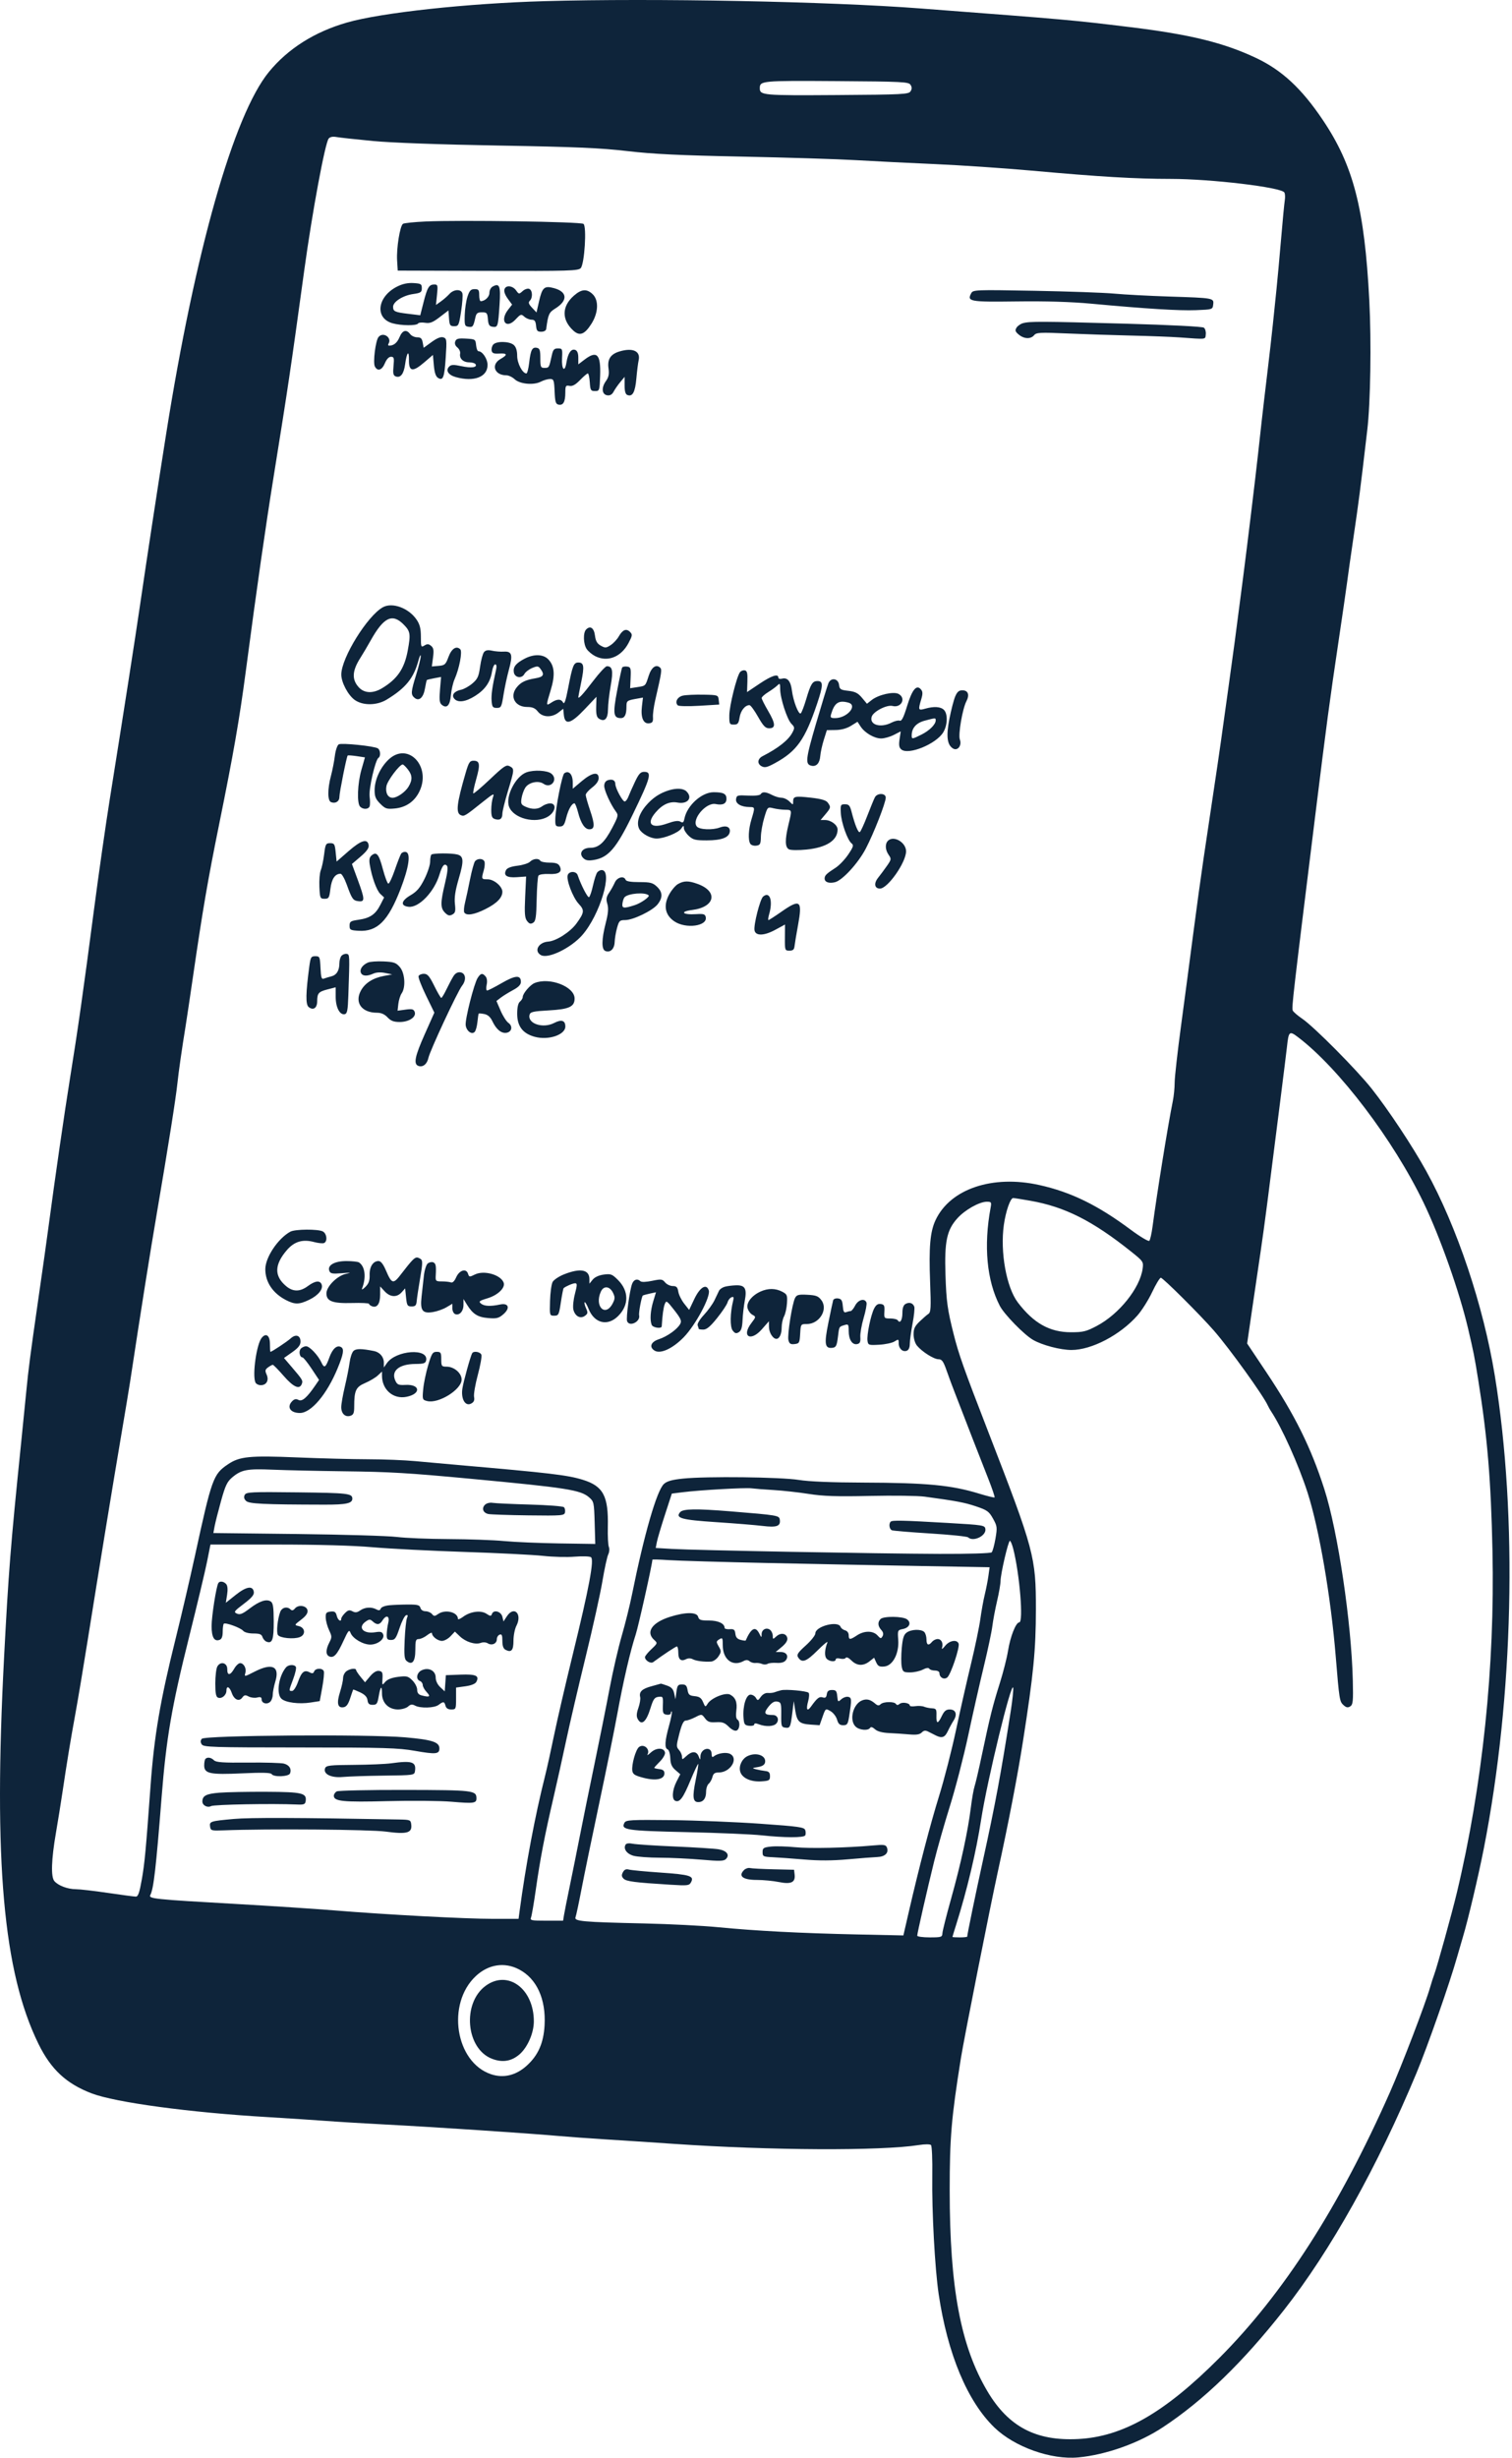 <?xml version="1.0" encoding="UTF-8"?> <svg xmlns="http://www.w3.org/2000/svg" width="464" height="754" viewBox="0 0 464 754" fill="none"> <g clip-path="url(#clip0_2049_1779)"> <path fill-rule="evenodd" clip-rule="evenodd" d="M167.104 0.354C143.417 1.027 117.036 3.879 106.487 6.908C96.532 9.766 88.37 14.927 82.526 22.058C71.718 35.247 59.869 76.986 50.961 133.254C48.407 149.382 45.054 171.35 43.06 185.017C41.514 195.622 37.898 218.811 33.711 244.977C32.461 252.792 30.265 268.137 28.833 279.078C25.532 304.288 23.887 315.847 21.473 330.798C19.8 341.152 16.857 361.474 14.887 376.265C14.234 381.171 13.305 387.757 11.559 399.851C9.355 415.13 8.703 420.143 8.085 426.564C7.739 430.158 6.971 437.831 6.377 443.614C3.267 473.937 2.606 482.285 1.246 508.405C-2.014 571.001 0.997 604.822 11.792 626.867C15.636 634.717 20.361 639.113 28.139 642.077C35.454 644.865 58.331 647.95 81.987 649.34C87.769 649.68 95.698 650.198 99.605 650.492C103.513 650.786 111.953 651.298 118.361 651.628C132.503 652.358 161.685 654.283 170.648 655.077C174.243 655.395 181.021 655.89 185.71 656.176C190.398 656.462 199.861 657.082 206.738 657.555C236.381 659.592 270.387 659.752 282.044 657.909C283.853 657.624 285.393 657.628 285.699 657.921C285.992 658.201 286.169 662.414 286.096 667.389C285.939 678.172 286.893 695.814 288.055 703.632C290.791 722.025 296.888 736.593 305.196 744.59C311.371 750.535 322.53 754.505 330.881 753.728C339.436 752.931 349.519 749.34 356.889 744.463C369.449 736.152 381.385 724.594 394.065 708.463C408.301 690.352 422.714 664.579 434.716 635.768C438.125 627.583 444.896 608.233 447.164 600.193C447.693 598.318 448.473 595.632 448.898 594.226C450.485 588.979 453.681 575.469 455.354 566.945C464.483 520.413 465.773 465.203 458.739 422.017C455.234 400.498 447.128 376.3 437.709 359.238C433.487 351.589 426.096 340.432 420.94 333.923C416.297 328.063 403.247 314.92 399.618 312.451C398.171 311.466 396.862 310.332 396.71 309.931C396.361 309.01 396.721 305.895 403.697 249.524C407.095 222.059 408.056 214.881 410.773 196.668C411.891 189.166 413.044 181.237 413.334 179.049C413.829 175.322 414.166 172.967 416.381 157.736C416.858 154.454 417.653 148.316 418.147 144.096C418.64 139.876 419.289 134.377 419.588 131.877C420.577 123.602 420.87 104.863 420.209 92.149C418.743 63.908 415.351 50.77 405.902 36.742C399.43 27.134 393.391 21.529 385.483 17.79C375.547 13.093 365.217 10.563 346.835 8.323C328.784 6.124 328.519 6.101 282.328 2.582C254.217 0.441 200.567 -0.597 167.104 0.354ZM279.422 26.022C279.879 26.747 279.879 27.286 279.422 28.012C278.845 28.927 277.032 29.018 256.757 29.155C234.063 29.308 233.166 29.229 233.166 27.061C233.166 24.773 233.689 24.725 256.669 24.879C277.028 25.016 278.845 25.107 279.422 26.022ZM114.382 43.241C120.22 43.797 134.808 44.327 153.03 44.644C176.658 45.055 184.271 45.383 192.53 46.345C200.371 47.259 208.599 47.654 227.767 48.038C241.521 48.313 257.25 48.804 262.72 49.127C268.191 49.451 279.06 49.992 286.875 50.331C294.69 50.669 307.989 51.567 316.429 52.325C337.571 54.227 348.338 54.865 359.329 54.871C371.68 54.877 393.122 57.435 394.13 59.023C394.365 59.393 394.432 60.464 394.278 61.402C394.124 62.34 393.611 67.679 393.139 73.266C392.666 78.853 392.029 85.823 391.723 88.753C391.417 91.684 390.911 96.575 390.598 99.623C390.285 102.671 389.52 109.384 388.897 114.542C388.274 119.7 387.509 126.222 387.198 129.035C386.887 131.848 386.378 136.452 386.067 139.265C385.223 146.912 382.78 167.07 381.488 177.06C379.045 195.947 378.591 199.348 376.9 211.445C375.939 218.322 374.94 225.483 374.679 227.359C374.42 229.234 373.939 232.559 373.611 234.747C372.547 241.845 370.755 253.858 369.329 263.449C368.563 268.606 367.139 278.964 366.165 286.467C365.191 293.969 363.512 306.636 362.435 314.617C361.357 322.597 360.476 330.442 360.476 332.05C360.476 333.658 360.223 336.208 359.914 337.717C358.487 344.674 355.073 365.795 353.694 376.192C353.41 378.34 352.96 380.314 352.696 380.578C352.431 380.843 349.845 379.296 346.949 377.142C336.844 369.626 328.674 365.635 318.967 363.473C304.597 360.272 291.633 364.636 287.117 374.195C285.433 377.76 285.014 382.508 285.433 393.315C285.734 401.081 285.659 402.492 284.923 402.977C284.449 403.29 283.223 404.351 282.2 405.336C280.718 406.761 280.343 407.572 280.358 409.314C280.369 410.574 280.816 412.028 281.412 412.743C282.988 414.629 286.595 416.902 288.015 416.902C289.056 416.902 289.501 417.532 290.523 420.454C291.206 422.408 292.37 425.541 293.11 427.416C293.85 429.292 295.139 432.617 295.975 434.805C297.419 438.581 298.529 441.429 303.361 453.749C304.505 456.667 305.341 459.154 305.217 459.278C305.094 459.401 302.963 458.881 300.481 458.122C291.928 455.507 284.491 454.797 264.994 454.737C255.21 454.706 248.24 454.418 245.102 453.913C239.594 453.027 216.74 452.766 209.58 453.507C206.238 453.853 204.693 454.289 203.749 455.151C201.559 457.154 197.67 470.609 193.944 489.082C193.282 492.364 191.866 498.064 190.796 501.75C189.727 505.435 188.047 512.724 187.061 517.948C186.076 523.171 184.018 533.455 182.487 540.801C180.956 548.147 178.925 558.121 177.973 562.967C177.022 567.812 175.605 574.845 174.826 578.596C174.046 582.347 173.271 586.248 173.102 587.263L172.797 589.11H167.684C163.043 589.11 162.606 589.018 162.963 588.116C163.179 587.569 163.841 583.708 164.435 579.537C165.76 570.216 167.134 563.056 169.795 551.6C170.921 546.755 172.711 538.698 173.774 533.697C174.836 528.695 177.503 517.258 179.701 508.28C181.899 499.303 184.224 488.817 184.868 484.978C185.512 481.14 186.318 477.441 186.66 476.758C187.002 476.076 187.086 475.053 186.847 474.485C186.609 473.917 186.466 471.148 186.53 468.33C186.746 458.85 185.127 455.812 178.821 453.864C174.158 452.424 168.727 451.782 140.526 449.335C136.619 448.996 130.736 448.465 127.454 448.155C124.172 447.845 117.65 447.586 112.961 447.58C108.272 447.574 98.508 447.321 91.264 447.019C76.553 446.405 73.519 446.708 69.914 449.15C65.445 452.176 64.991 453.438 59.834 477.146C58.303 484.18 55.649 495.561 53.936 502.438C49.166 521.577 47.32 532.369 46.209 547.621C44.743 567.742 44.397 571.451 43.516 576.465C42.805 580.511 42.384 581.721 41.687 581.719C41.189 581.718 37.329 581.208 33.109 580.585C28.889 579.963 24.469 579.453 23.287 579.451C20.771 579.448 17.819 578.328 16.668 576.942C15.583 575.633 15.759 570.329 17.158 562.224C17.761 558.725 18.673 553.049 19.184 549.61C20.573 540.266 21.61 533.972 23.164 525.456C23.935 521.236 25.605 511.261 26.876 503.29C30.358 481.453 34.571 455.711 37.109 440.772C38.356 433.426 39.61 425.882 39.895 424.006C43.26 401.831 46.029 384.392 48.197 371.718C51.589 351.883 53.966 336.862 54.448 332.218C54.809 328.74 55.825 321.661 56.978 314.6C57.258 312.88 58.271 306.103 59.227 299.539C62.231 278.906 63.758 270.021 67.285 252.65C71.643 231.191 73.483 220.614 75.445 205.762C78.817 180.232 81.416 162.082 83.99 146.085C88.466 118.273 89.081 114.128 93.395 82.715C95.828 65.006 99.761 43.828 100.865 42.499C101.291 41.985 102.133 41.819 103.263 42.028C104.221 42.204 109.224 42.75 114.382 43.241ZM130.58 67.938C127.142 68.094 124.032 68.415 123.669 68.65C122.742 69.252 121.634 76.14 121.863 79.873L122.055 82.999L149.73 83.079C174.735 83.151 177.484 83.068 178.219 82.226C179.383 80.893 180.092 69.497 179.063 68.669C178.244 68.009 141.266 67.452 130.58 67.938ZM121.904 87.88C115.743 90.965 114.908 97.616 120.487 99.165C123.145 99.904 127.844 99.945 128.283 99.234C128.464 98.942 129.438 98.837 130.448 99C131.939 99.239 132.788 98.911 134.952 97.256L137.619 95.216L137.793 97.633C137.949 99.784 138.124 100.049 139.388 100.049C140.724 100.049 140.847 99.785 141.505 95.502C141.89 93.002 142.065 90.508 141.895 89.961C141.47 88.591 139.234 88.705 137.915 90.165C137.319 90.823 136.146 91.851 135.309 92.448L133.786 93.534L134.109 90.398C134.406 87.525 134.337 87.261 133.287 87.261C131.671 87.261 131.144 88.128 129.984 92.69L128.966 96.697L125.345 96.261C121.134 95.754 120.634 95.524 120.634 94.087C120.634 92.551 123.645 90.635 126.758 90.189C129.137 89.849 129.443 89.644 129.443 88.391C129.443 87.118 129.19 86.962 126.886 86.822C125.156 86.716 123.543 87.059 121.904 87.88ZM151.148 87.917C150.62 88.213 150.188 89.072 150.188 89.828C150.188 91.058 148.808 92.377 147.52 92.377C147.262 92.377 147.054 91.546 147.056 90.529C147.061 88.938 146.866 88.682 145.643 88.682C144.494 88.682 144.082 89.113 143.469 90.956C143.053 92.206 142.669 94.764 142.614 96.639C142.523 99.78 142.616 100.064 143.796 100.231C145.092 100.415 145.271 100.169 145.889 97.35C146.167 96.079 146.542 95.787 147.891 95.787C149.399 95.787 149.567 95.982 149.728 97.918C149.869 99.632 150.155 100.085 151.185 100.231C152.773 100.457 152.859 100.183 153.299 93.443C153.676 87.667 153.304 86.711 151.148 87.917ZM155.114 88.209C154.429 88.893 154.715 90.123 155.946 91.788L157.158 93.427L155.946 94.968C153.264 98.377 155.306 101.098 158.212 97.987C159.77 96.32 159.945 96.265 160.904 97.133C161.467 97.642 162.468 98.06 163.126 98.06C164.063 98.06 164.364 98.464 164.503 99.907C164.651 101.448 164.915 101.754 166.094 101.754C166.921 101.754 167.553 101.401 167.619 100.902C168.209 96.411 168.47 95.821 170.391 94.634C174.326 92.202 174.153 89.495 169.992 88.374C167.014 87.572 166.393 88.136 165.391 92.547L164.644 95.839L163.278 94.385C162.223 93.262 162.065 92.776 162.585 92.256C163.546 91.295 163.42 88.993 162.386 88.595C161.906 88.411 161.003 88.722 160.381 89.285C159.285 90.275 159.22 90.269 158.38 89.069C157.539 87.869 155.888 87.434 155.114 88.209ZM176.102 90.7C172.382 93.966 172.315 98.053 175.926 101.382C177.876 103.179 179.403 102.613 181.493 99.317C183.654 95.909 183.8 92.046 181.837 90.202C180.037 88.513 178.435 88.651 176.102 90.7ZM298.05 89.93C296.684 92.485 297.553 92.642 311.994 92.454C320.998 92.337 328.659 92.569 334.9 93.147C351.851 94.716 361.82 95.332 367.012 95.131C372.097 94.935 372.128 94.925 372.305 93.391C372.534 91.4 372.512 91.396 358.771 90.953C352.675 90.756 345.13 90.356 342.005 90.064C338.879 89.771 327.841 89.377 317.476 89.188C299.316 88.857 298.61 88.884 298.05 89.93ZM313.925 99.124C313.173 99.335 312.278 99.965 311.936 100.524C311.433 101.347 311.57 101.752 312.656 102.643C314.298 103.99 316.311 104.061 317.351 102.807C318.041 101.975 319.173 101.917 327.509 102.281C332.668 102.507 341.493 102.797 347.12 102.926C352.746 103.055 359.396 103.308 361.897 103.488C370.496 104.106 369.836 104.181 370.025 102.558C370.118 101.75 369.863 100.828 369.456 100.509C369.013 100.162 359.246 99.665 345.13 99.269C319.65 98.556 316.016 98.539 313.925 99.124ZM122.615 103.391C121.878 105.156 120.83 106.017 119.417 106.017C119.112 106.017 119.022 105.759 119.217 105.443C120.38 103.56 117.58 101.66 116.161 103.37C115.244 104.476 114.407 111.21 115.037 112.411C115.871 114.001 117.214 113.567 118.113 111.416C118.636 110.165 119.332 109.427 119.99 109.427C120.902 109.427 121.001 109.79 120.764 112.259C120.546 114.525 120.677 115.163 121.422 115.449C122.889 116.011 123.914 114.714 124.316 111.787C124.836 108.012 125.544 107.183 125.501 110.401C125.453 113.999 126.634 114.197 130.156 111.179L132.853 108.868L133.138 112.073C133.332 114.265 133.731 115.473 134.4 115.893C135.976 116.88 136.38 115.817 136.785 109.615C137.139 104.178 137.095 103.813 136.036 103.477C135.275 103.236 134.115 103.696 132.461 104.897L130.012 106.673L129.722 105.067C129.496 103.811 129.123 103.459 128.017 103.459C127.239 103.459 126.267 103.012 125.859 102.465C124.714 100.931 123.498 101.279 122.615 103.391ZM139.71 104.706C139.458 105.364 139.688 106.025 140.364 106.58C140.937 107.052 141.316 107.898 141.204 108.46C140.908 109.948 142.134 111.132 143.972 111.132C144.853 111.132 145.733 111.389 145.928 111.704C146.544 112.702 144.652 112.963 141.58 112.304C139.192 111.792 138.46 111.817 137.842 112.435C136.672 113.605 137.563 115.023 139.872 115.665C145.465 117.218 149.62 115.632 149.62 111.943C149.62 110.082 148.051 107.722 146.814 107.722C146.521 107.722 146.202 106.891 146.103 105.875C145.93 104.08 145.843 104.023 143.013 103.858C140.642 103.721 140.028 103.878 139.71 104.706ZM151.347 105.705C150.971 106.16 150.757 106.991 150.873 107.553C151.037 108.344 151.559 108.546 153.194 108.449C155.744 108.298 155.869 108.817 153.595 110.111C150.568 111.833 151.733 115.11 155.371 115.11C156.075 115.11 157.229 115.654 157.936 116.318C159.532 117.817 163.771 118.211 165.971 117.063C166.825 116.618 168.086 116.253 168.775 116.251C169.927 116.247 170.042 116.557 170.196 120.078C170.337 123.3 170.534 123.94 171.433 124.112C172.854 124.383 173.471 123.28 173.482 120.447C173.49 118.332 173.612 118.133 174.769 118.352C175.68 118.524 176.611 118.011 178.006 116.568C179.084 115.454 180.156 114.542 180.39 114.542C180.625 114.542 180.894 115.757 180.989 117.242C181.147 119.696 181.292 119.941 182.584 119.941C183.973 119.941 184.008 119.835 184.17 115.197C184.4 108.64 183.182 107.4 179.369 110.309L177.469 111.758V109.723C177.469 108.357 177.16 107.568 176.534 107.328C175.304 106.856 174.294 108.293 173.834 111.171C173.317 114.407 172.294 113.379 172.482 109.812C172.63 107.011 172.569 106.869 171.217 106.869C170.02 106.869 169.718 107.228 169.303 109.143C168.515 112.769 168.476 112.837 167.114 112.838C165.929 112.839 165.817 112.582 165.817 109.866C165.817 107.408 165.632 106.856 164.749 106.683C163.319 106.403 162.851 107.308 162.395 111.237C162.184 113.055 161.799 114.542 161.54 114.542C160.347 114.542 158.713 111.428 158.713 109.154C158.713 107.558 158.367 106.448 157.674 105.821C156.373 104.644 152.29 104.569 151.347 105.705ZM190.21 107.765C187.402 108.58 186.355 110.135 186.73 112.934C186.978 114.78 186.791 115.696 185.915 116.926C184.481 118.939 184.705 121.016 186.381 121.255C187.212 121.373 187.851 120.997 188.313 120.118C188.693 119.396 189.606 118.082 190.341 117.198L191.677 115.592V118.211C191.677 120.024 191.941 120.931 192.537 121.159C194.116 121.766 194.917 120.294 195.287 116.103C195.487 113.838 195.802 111.322 195.986 110.511C196.623 107.717 194.253 106.591 190.21 107.765ZM117.508 186.246C112.759 188.861 104.775 201.745 104.734 206.861C104.715 209.263 106.803 213.221 108.864 214.689C111.355 216.463 115.644 216.417 118.665 214.584C124.467 211.064 126.936 208.038 128.382 202.676C128.767 201.247 129.096 200.59 129.113 201.215C129.128 201.84 128.507 204.398 127.73 206.898C126.073 212.233 126.015 213.044 127.218 214.042C128.598 215.188 129.934 213.987 130.416 211.166C130.645 209.826 130.903 208.661 130.99 208.575C131.077 208.49 132.095 208.244 133.251 208.028L135.355 207.635L135.027 211.542C134.769 214.615 134.881 215.601 135.551 216.157C137.093 217.435 138.102 216.397 138.368 213.257C138.506 211.635 139.017 209.413 139.504 208.319C140.952 205.066 141.946 199.85 141.25 199.154C140.06 197.964 138.574 198.927 137.626 201.504C136.772 203.827 136.5 204.072 134.604 204.234L132.52 204.412L132.887 201.652C133.179 199.451 133.059 198.731 132.296 198.099C131.537 197.468 131.115 197.445 130.25 197.986C129.221 198.628 129.159 198.478 129.159 195.336C129.159 192.81 128.846 191.54 127.863 190.083C125.458 186.513 120.416 184.645 117.508 186.246ZM123.817 191.496C125.937 193.617 126.071 194.435 125.129 199.53C124.097 205.111 121.934 208.277 117.224 211.101C114.454 212.761 111.822 212.661 110.126 210.829C107.896 208.424 108.048 205.733 110.642 201.701C111.293 200.691 112.72 198.272 113.814 196.327C117.752 189.324 120.378 188.057 123.817 191.496ZM179.872 193.071C178.892 194.051 179.002 197.591 180.061 199.102C180.548 199.799 181.687 200.751 182.59 201.218C186.388 203.182 190.58 201.565 192.867 197.253C194.092 194.944 194.136 194.62 193.333 193.818C192.197 192.681 191.067 193.136 189.885 195.207C189.367 196.113 188.251 197.309 187.404 197.864C186.018 198.772 185.712 198.79 184.365 198.037C183.251 197.413 182.795 196.623 182.584 194.95C182.286 192.591 181.144 191.799 179.872 193.071ZM148.536 200.014C148.153 200.476 147.614 202.47 147.338 204.444C146.913 207.5 146.558 208.273 144.961 209.631C143.928 210.509 142.386 211.371 141.533 211.547C139.399 211.987 138.468 213.177 139.389 214.287C140.49 215.613 142.894 215.298 145.815 213.446C148.872 211.508 150.469 209.206 150.981 206.004C151.177 204.777 151.621 203.772 151.966 203.772C152.356 203.772 152.462 204.364 152.247 205.335C151.072 210.616 150.711 213.154 150.865 215.02C151.017 216.844 151.233 217.128 152.461 217.128C153.782 217.128 153.927 216.848 154.509 213.15C154.854 210.962 155.6 207.485 156.167 205.424C157.432 200.827 157.12 199.718 154.603 199.867C153.582 199.928 151.955 199.797 150.989 199.576C149.744 199.292 149.03 199.419 148.536 200.014ZM160.946 202.054C158.318 203.443 157.445 204.537 157.675 206.157C157.917 207.863 160.112 208.248 160.926 206.727C161.248 206.125 162.323 205.297 163.314 204.886C164.926 204.219 165.2 204.253 165.894 205.201C167.179 206.958 166.792 207.631 164.254 208.051C161.274 208.545 159.854 209.234 158.584 210.801C156.3 213.621 158.016 216.844 161.802 216.844C163.415 216.844 164.227 217.198 165.067 218.265C166.465 220.043 169.316 220.166 171.387 218.537L172.848 217.388L173.027 219.248C173.342 222.515 175.157 222.042 179.375 217.591L183.045 213.718L182.956 216.768C182.891 219.021 183.108 219.972 183.785 220.411C185.533 221.541 186.56 220.498 186.582 217.572C186.593 216.078 186.964 212.82 187.407 210.334C188.23 205.718 187.96 204.341 186.234 204.341C185.818 204.341 183.931 206.371 182.041 208.854C178.933 212.937 177.469 214.525 177.469 213.813C177.469 213.671 177.874 211.596 178.369 209.2C179.37 204.362 179.197 203.204 177.472 203.204C176.049 203.204 175.67 204.157 174.343 211.084C173.609 214.916 173.18 216.149 172.81 215.488C172.158 214.323 170.986 214.323 169.208 215.489C167.509 216.602 167.508 216.583 169.011 211.634C170.4 207.062 170.189 204.282 168.298 202.27C166.741 200.612 163.834 200.527 160.946 202.054ZM190.935 204.735C190.78 204.987 190.082 208.194 189.383 211.861C188.038 218.914 188.224 220.254 190.549 220.254C191.703 220.254 192.246 219.16 192.246 216.831C192.246 214.958 192.373 214.851 195.205 214.34L197.312 213.96L196.984 216.732C196.583 220.12 197.461 222.106 199.246 221.852C200.236 221.711 200.465 221.331 200.379 219.97C200.319 219.032 200.623 216.731 201.055 214.855C203.054 206.173 203.176 205.382 202.604 204.81C201.388 203.594 199.923 204.621 199.066 207.289C198.042 210.474 198.168 210.351 195.511 210.761L193.378 211.09L193.522 207.858C193.653 204.927 193.552 204.608 192.441 204.45C191.768 204.354 191.089 204.482 190.935 204.735ZM227.096 206.163C226.066 207.5 223.828 216.51 223.808 219.402C223.79 222.054 223.882 222.244 225.2 222.244C226.401 222.244 226.665 221.912 226.973 220.017C227.314 217.921 228.654 216.271 230.007 216.28C230.338 216.282 231.513 217.88 232.618 219.832C234.226 222.673 234.905 223.38 236.02 223.38C238.092 223.38 238.02 221.976 235.751 218.104C234.642 216.212 233.735 214.408 233.735 214.095C233.735 213.783 234.637 212.969 235.739 212.288C236.841 211.607 238.12 210.673 238.581 210.212C239.318 209.475 239.418 209.609 239.418 211.344C239.418 214.117 241.542 220.673 242.871 222.002C243.879 223.01 243.908 223.263 243.176 224.669C241.97 226.986 238.864 229.45 234.032 231.92C232.453 232.727 232.296 234.261 233.715 235.021C234.686 235.541 235.421 235.371 237.786 234.084C244.519 230.42 247.052 226.849 250.77 215.781C252.646 210.197 252.665 208.887 250.873 208.887C249.338 208.887 248.794 209.755 247.417 214.406C246.75 216.66 245.983 218.64 245.713 218.807C245.041 219.222 243.432 215.035 243.025 211.812C242.657 208.906 241.659 207.717 239.96 208.161C239.348 208.321 238.85 208.167 238.85 207.817C238.85 206.549 236.769 207.236 233.05 209.73L229.252 212.278L229.362 209.04C229.449 206.477 229.283 205.763 228.567 205.615C228.069 205.513 227.408 205.759 227.096 206.163ZM254.219 209.559C253.913 210.284 252.21 215.838 250.433 221.903C247.174 233.03 247.027 234.511 249.141 234.889C250.573 235.144 251.551 234.021 251.715 231.931C251.804 230.799 252.297 228.54 252.811 226.911L253.746 223.949L256.437 223.909C258.157 223.884 259.855 223.421 261.14 222.626L263.152 221.382L264.104 222.835C265.393 224.802 268.315 226.502 270.415 226.504C271.365 226.505 273.103 226.016 274.279 225.417L276.416 224.327L276.056 226.728C275.784 228.545 275.914 229.31 276.591 229.872C278.773 231.683 287.264 228.225 289.454 224.634C290.793 222.438 290.905 218.966 289.676 217.737C288.665 216.727 286.596 216.596 283.887 217.373C281.795 217.973 281.717 217.785 282.697 214.513C283.205 212.818 283.192 212.143 282.637 211.475C281.285 209.845 279.92 211.466 278.372 216.54C277.303 220.046 276.692 221.264 276.116 221.044C275.682 220.877 274.549 221.143 273.598 221.634C270.23 223.376 266.714 222.325 267.51 219.814C268.017 218.217 272.143 216.093 273.888 216.531C276.604 217.213 278.154 214.13 275.745 212.84C274.219 212.024 269.59 213.069 267.518 214.699L266.05 215.853L264.521 214.021C263.311 212.571 262.435 212.126 260.329 211.888C257.97 211.622 257.647 211.418 257.494 210.096C257.258 208.06 255.007 207.691 254.219 209.559ZM293.119 213.648C292.678 214.704 291.886 217.767 291.357 220.455C290.312 225.776 290.634 228.457 292.454 229.573C293.869 230.44 295.251 228.64 294.561 226.827C293.998 225.343 295.351 217.433 296.574 215.068C297.601 213.081 297.089 211.729 295.31 211.729C294.27 211.729 293.72 212.211 293.119 213.648ZM209.587 213.353C207.87 213.731 207.006 215.35 207.994 216.338C208.278 216.622 211.2 216.682 214.612 216.473L220.721 216.1L220.55 214.625C220.383 213.183 220.277 213.148 215.832 213.065C213.331 213.018 210.521 213.148 209.587 213.353ZM260.305 215.497C263.34 216.311 260.014 220.248 256.288 220.252C254.893 220.254 254.736 220.09 255.069 218.976C256.089 215.555 257.363 214.709 260.305 215.497ZM287.147 220.965C287.125 222.209 285.246 224.078 282.777 225.311C279.879 226.758 279.768 226.766 279.779 225.512C279.798 223.292 281.188 221.731 283.753 221.047C287.136 220.145 287.161 220.144 287.147 220.965ZM103.957 228.309C103.505 228.562 102.98 230.111 102.766 231.82C102.556 233.503 102.018 236.256 101.57 237.939C100.482 242.028 100.492 245.613 101.594 246.036C102.958 246.559 104.152 245.813 104.152 244.439C104.152 243.102 106.36 232.065 106.695 231.731C106.802 231.624 108.038 231.708 109.443 231.919L111.996 232.302L110.916 236.08C109.698 240.34 109.485 246.389 110.517 247.421C111.437 248.341 113.055 248.285 113.424 247.321C113.589 246.89 113.59 245.536 113.426 244.311C113.118 242.019 115.18 233.035 116.151 232.435C116.899 231.972 116.762 230.05 115.945 229.537C114.819 228.829 104.852 227.808 103.957 228.309ZM119.264 232.957C116.717 235.359 114.979 239.143 114.963 242.322C114.953 244.314 115.279 245.109 116.682 246.512C118.241 248.071 118.685 248.217 121.156 247.979C124.512 247.657 127.097 245.916 128.604 242.963C132.565 235.198 125.225 227.336 119.264 232.957ZM142.866 237.163C140.131 246.541 139.818 249.415 141.462 250.046C142.493 250.441 142.753 250.282 148.137 245.974C151.348 243.405 151.787 243.194 151.31 244.448C151.005 245.249 150.756 247.021 150.756 248.386C150.756 250.365 150.985 250.941 151.888 251.227C153.4 251.707 154.166 251.154 154.166 249.583C154.166 248.871 154.931 245.753 155.865 242.655C157.89 235.939 157.899 235.812 156.411 235.016C155.384 234.466 154.67 234.938 150.377 239.002C147.699 241.538 145.388 243.493 145.243 243.348C145.098 243.203 145.497 241.255 146.13 239.019C147.421 234.457 147.26 233.326 145.32 233.326C144.16 233.326 143.837 233.832 142.866 237.163ZM125.139 235.961C126.56 237.766 126.625 239.166 125.388 241.26C124.404 242.926 121.874 244.693 120.474 244.693C119.026 244.693 118.207 243.135 118.587 241.105C118.905 239.412 122.599 234.501 123.576 234.474C123.788 234.468 124.492 235.137 125.139 235.961ZM161.575 236.881C158.232 238.083 155.081 244.228 156.199 247.365C157.514 251.057 164.423 252.809 168.233 250.416C170.518 248.982 170.887 246.387 168.801 246.416C168.098 246.426 167.026 246.81 166.419 247.269C165.08 248.282 163.253 248.335 161.242 247.418C159.933 246.822 159.779 246.484 160.053 244.801C160.225 243.738 160.744 242.291 161.206 241.586C162.291 239.93 165.242 239.309 166.809 240.407C169.091 242.005 171.368 239.081 169.227 237.305C167.998 236.284 163.869 236.055 161.575 236.881ZM173.176 237.171C172.484 237.654 170.475 247.862 170.409 251.229C170.369 253.26 170.509 253.503 171.722 253.503C172.865 253.503 173.188 253.08 173.758 250.835C174.41 248.264 175.477 246.398 176.294 246.398C176.509 246.398 177.004 247.641 177.393 249.159C178.259 252.539 179.467 254.355 180.85 254.355C182.531 254.355 182.596 253.018 181.125 248.67C180.364 246.423 179.742 244.238 179.742 243.815C179.742 243.392 180.637 242.363 181.731 241.529C183.023 240.544 183.72 239.537 183.72 238.658C183.72 236.568 181.664 236.944 178.499 239.612L175.763 241.919V240.01C175.763 237.498 174.576 236.195 173.176 237.171ZM194.841 239.834C194.035 241.538 193.128 243.584 192.825 244.381C192.522 245.178 192.017 245.83 191.703 245.83C191.038 245.83 188.835 241.725 188.835 240.487C188.835 239.342 187.919 238.863 186.557 239.296C185.83 239.526 185.425 240.156 185.425 241.056C185.425 242.452 187.406 246.793 189.03 248.956C189.811 249.996 189.712 250.418 187.855 253.953C185.491 258.453 183.733 260.039 181.106 260.039C178.692 260.039 177.546 261.74 178.988 263.182C179.704 263.898 180.491 264.043 182.195 263.77C186.673 263.054 189.12 260.22 194.082 250.006C199.708 238.423 200.166 236.736 197.686 236.736C196.573 236.736 196.023 237.336 194.841 239.834ZM205.314 242.382C202.491 243.241 200.28 244.706 198.278 247.044C196.022 249.681 195.216 252.473 196.189 254.289C196.958 255.726 199.642 257.197 201.494 257.197C203.771 257.197 208.126 255.446 209.019 254.173C209.752 253.126 209.864 253.099 209.864 253.971C209.864 254.525 210.541 255.605 211.368 256.372C212.674 257.581 213.405 257.764 216.909 257.757C221.429 257.748 223.705 256.897 223.961 255.123C224.175 253.643 222.841 253.067 220.905 253.803C218.674 254.651 214.654 254.48 213.843 253.503C212.113 251.418 216.643 246.02 219.623 246.616C221.829 247.057 222.936 246.51 222.936 244.977C222.936 243.47 221.981 242.988 218.995 242.988C215.35 242.988 210.849 247.042 210.043 251.052C209.795 252.287 209.558 252.473 208.805 252.021C208.149 251.626 206.959 251.79 204.763 252.576C199.905 254.315 198.186 252.752 201.123 249.263C203.241 246.746 205.506 245.707 207.897 246.156C211.017 246.741 212.658 244.727 210.676 242.744C209.733 241.801 207.681 241.663 205.314 242.382ZM233.427 243.595C233.206 243.952 231.615 244.127 229.557 244.021C226.302 243.853 226.05 243.929 225.881 245.118C225.684 246.507 227.468 247.535 230.077 247.535C231.703 247.535 231.719 247.642 230.615 251.281C229.675 254.379 229.519 257.647 230.255 258.809C230.521 259.227 231.348 259.483 232.094 259.378C233.286 259.209 233.456 258.875 233.499 256.628C233.526 255.222 233.996 252.585 234.544 250.769C235.537 247.475 235.545 247.468 237.337 247.909C238.325 248.153 239.965 248.36 240.981 248.37C243.083 248.39 243.073 248.343 241.964 252.934C240.842 257.58 240.889 259.879 242.118 260.505C242.673 260.788 245.06 260.817 247.518 260.571C253.612 259.961 257.037 257.75 257.037 254.424C257.037 253.04 255.006 251.513 253.166 251.513H251.821L253.292 249.765C254.983 247.755 255.026 247.543 254.024 246.173C253.492 245.446 252.032 245.021 248.825 244.661C243.934 244.113 243.397 244.232 243.397 245.863C243.397 246.944 243.373 246.943 242.26 245.83C241.635 245.205 240.547 244.691 239.844 244.69C239.141 244.688 237.833 244.304 236.938 243.837C235.016 242.835 233.942 242.761 233.427 243.595ZM268.483 244.551C268.192 245.098 267.143 247.651 266.152 250.224C265.161 252.797 264.133 255.037 263.866 255.202C263.371 255.508 262.362 253.038 261.315 248.956C260.829 247.065 260.492 246.682 259.31 246.682C257.978 246.682 257.898 246.848 258.023 249.339C258.174 252.336 260.084 257.723 261.338 258.685C262.041 259.226 261.887 259.736 260.312 262.08C259.292 263.597 257.563 265.417 256.469 266.123C253.602 267.974 253.058 268.505 253.058 269.457C253.058 270.572 254.407 271.05 256.25 270.588C258.54 270.012 263.369 264.74 265.702 260.266C268.161 255.554 271.814 246.216 271.814 244.644C271.814 243.224 269.227 243.152 268.483 244.551ZM272.496 257.879C271.548 258.826 271.644 260.681 272.721 262.217C273.573 263.434 273.539 263.639 272.158 265.612C271.35 266.767 270.14 268.394 269.468 269.23C268.092 270.943 268.369 272.542 270.043 272.542C272.412 272.542 278.024 264.549 278.053 261.132C278.076 258.382 274.24 256.135 272.496 257.879ZM106.994 261.037L103.299 264.257L103.015 261.438C102.758 258.886 102.596 258.618 101.313 258.618C100.005 258.618 99.861 258.884 99.472 262.028C99.239 263.903 98.777 266.098 98.445 266.906C98.113 267.713 97.918 270.015 98.013 272.021C98.176 275.487 98.255 275.668 99.605 275.668C100.901 275.668 101.06 275.395 101.404 272.57C101.772 269.558 102.831 267.995 104.504 267.995C104.891 267.995 105.738 269.466 106.387 271.263C108.021 275.787 108.321 276.211 110.035 276.416C112.022 276.654 111.989 275.831 109.77 269.808L108 265.002L110.653 262.734C112.526 261.133 113.256 260.111 113.134 259.258C112.825 257.092 110.869 257.658 106.994 261.037ZM123.102 261.841C122.839 262.243 121.962 264.494 121.154 266.846C120.346 269.197 119.451 271.077 119.165 271.024C118.879 270.97 118.117 268.94 117.472 266.513C116.261 261.957 115.552 261.105 114.025 262.373C113.39 262.899 113.23 263.686 113.461 265.126C114.082 268.979 115.568 273.112 116.719 274.185L117.877 275.263L116.691 277.588C115.222 280.467 113.54 281.607 110.013 282.111C107.583 282.459 107.278 282.66 107.278 283.916C107.278 285.213 107.514 285.343 110.12 285.488C115.795 285.804 119.12 282.48 122.911 272.706C125.514 265.994 126.13 261.636 124.523 261.306C124.005 261.199 123.366 261.441 123.102 261.841ZM132.38 262.123C132.171 262.331 132.001 263.313 132.001 264.305C132.001 265.297 131.213 267.686 130.25 269.612C128.894 272.326 127.926 273.452 125.959 274.605C123.073 276.296 122.818 277.832 125.373 278.126C128.521 278.487 133.24 273.588 134.856 268.28C135.703 265.499 136.342 264.721 137.131 265.509C137.53 265.908 137.351 267.607 136.566 270.88C135.123 276.903 135.122 278.505 136.561 279.944C137.461 280.844 137.948 280.966 138.807 280.507C139.727 280.014 139.855 279.488 139.603 277.226C139.387 275.287 139.718 273.117 140.784 269.491C142.389 264.031 142.308 262.618 140.365 262.097C138.646 261.636 132.848 261.654 132.38 262.123ZM145.778 264.159C145.463 264.55 144.774 267.043 144.246 269.7C143.718 272.357 143.022 275.598 142.698 276.902C142.374 278.206 142.279 279.549 142.487 279.886C143.147 280.953 145.564 280.554 149.026 278.806C152.483 277.062 154.166 275.332 154.166 273.526C154.166 271.873 151.599 269.7 149.645 269.7C147.723 269.7 147.69 269.624 148.453 266.964C148.748 265.933 148.849 264.719 148.676 264.269C148.289 263.26 146.553 263.195 145.778 264.159ZM162.637 264.315C162.16 264.792 160.432 265.34 158.797 265.534C156.88 265.761 155.644 266.221 155.319 266.829C154.414 268.52 155.512 269.267 158.588 269.05L161.449 268.848L161.161 275.1C160.927 280.179 161.038 281.565 161.749 282.488C162.427 283.367 162.844 283.491 163.591 283.034C164.395 282.541 164.579 281.345 164.694 275.84C164.771 272.208 165.013 268.946 165.233 268.59C165.464 268.216 166.826 267.998 168.469 268.073C171.578 268.215 172.675 267.385 171.725 265.611C171.324 264.86 170.505 264.585 168.673 264.585C167.296 264.585 166.011 264.33 165.817 264.017C165.295 263.172 163.623 263.329 162.637 264.315ZM183.285 267.569C182.969 267.96 182.382 269.762 181.982 271.574C181.582 273.385 181.037 275.002 180.77 275.167C180.352 275.425 178.313 271.492 177.273 268.422C176.847 267.166 174.709 267.121 174.234 268.358C173.692 269.77 175.782 275.284 177.596 277.225C179.423 279.181 179.342 279.879 176.904 283.245C175.027 285.836 170.67 288.634 168.251 288.801C165.22 289.011 163.759 291.749 166.029 292.964C168.253 294.154 175.183 290.788 178.673 286.822C184.118 280.637 188.224 266.859 184.622 266.859C184.203 266.859 183.601 267.179 183.285 267.569ZM188.664 270.695C188.287 271.555 187.498 272.97 186.909 273.839C186.052 275.106 185.947 275.783 186.378 277.249C186.776 278.6 186.65 280.117 185.897 283.056C184.588 288.163 184.548 291.215 185.787 291.69C187.287 292.265 188.546 291.055 188.621 288.963C188.659 287.902 188.988 285.948 189.353 284.619C189.957 282.417 190.177 282.204 191.841 282.203C194.307 282.203 200.29 279.3 201.811 277.366C203.441 275.295 203.368 273.612 201.576 271.931C200.314 270.747 199.556 270.553 196.184 270.556C193.559 270.557 192.169 270.322 191.986 269.845C191.478 268.521 189.382 269.058 188.664 270.695ZM208.113 271.112C207.306 271.55 206.04 273.051 205.3 274.447C203.523 277.796 204.114 280.696 206.964 282.611C210.475 284.971 217.145 284.071 216.584 281.314C216.395 280.384 215.95 280.241 213.681 280.385C209.463 280.654 208.428 279.602 212.419 279.103C219.493 278.219 220.46 273.388 214.022 271.092C211.269 270.11 209.947 270.115 208.113 271.112ZM199.056 274.617C199.483 275.044 196.708 277.001 194.803 277.615C191.387 278.715 190.808 278.635 191.016 277.089C191.121 276.307 191.417 275.449 191.674 275.181C192.817 273.987 198.028 273.588 199.056 274.617ZM234.18 274.997C233.249 275.776 231.231 283.704 231.543 285.351C231.879 287.114 234.472 287.052 237.894 285.199L240.901 283.57L240.87 287.576C240.84 291.478 240.876 291.582 242.26 291.582C243.357 291.582 243.715 291.258 243.831 290.161C243.914 289.379 244.391 286.51 244.893 283.784C246.295 276.159 245.594 275.591 239.793 279.646C237.78 281.053 235.996 282.204 235.826 282.204C235.657 282.204 235.757 281.374 236.048 280.361C237.242 276.196 236.228 273.282 234.18 274.997ZM104.85 293.1C104.466 293.484 104.152 294.531 104.152 295.427C104.152 297.674 103.298 299.06 101.662 299.471C100.902 299.662 99.884 299.969 99.402 300.155C98.679 300.432 98.496 299.861 98.355 296.889C98.193 293.471 98.112 293.287 96.763 293.287C95.471 293.287 95.305 293.57 94.921 296.413C93.822 304.571 93.76 308.074 94.701 308.855C96.109 310.023 97.331 309.204 97.34 307.087C97.352 304.616 97.743 304.179 100.6 303.444L103.015 302.822V305.743C103.015 308.965 104.254 311.362 105.769 311.071C106.553 310.92 106.742 309.946 106.904 305.214C107.331 292.795 107.329 292.75 106.413 292.571C105.938 292.477 105.235 292.716 104.85 293.1ZM112.941 295.218C111.269 295.94 110.33 297.266 110.739 298.33C111.153 299.409 112.615 299.517 114.596 298.614C115.473 298.215 116.818 298.142 118.175 298.42L120.35 298.865L117.879 299.324C114.452 299.96 112.017 301.507 110.741 303.86C108.753 307.529 111.01 310.621 115.676 310.621C116.987 310.621 118.016 311.071 118.929 312.042C119.943 313.122 120.839 313.463 122.66 313.463C125.538 313.463 127.847 311.898 127.253 310.35C126.932 309.514 126.433 309.392 124.435 309.666L122.005 309.999L122.246 307.895C122.379 306.737 122.837 305.286 123.265 304.669C124.564 302.799 124.257 298.429 122.7 296.618C121.534 295.263 120.872 295.033 117.727 294.887C115.731 294.795 113.577 294.943 112.941 295.218ZM139.187 299.362C138.724 300.084 137.762 301.89 137.049 303.375C136.336 304.859 135.603 306.074 135.42 306.074C135.236 306.074 134.267 304.412 133.265 302.38C131.778 299.364 131.193 298.686 130.078 298.686C129.327 298.686 128.593 299.006 128.447 299.396C128.301 299.787 129.332 302.466 130.737 305.35L133.293 310.592L130.374 317.145C127.308 324.026 126.838 326.334 128.384 326.928C129.735 327.446 131.073 326.387 131.464 324.492C131.913 322.313 140.398 304.117 141.792 302.345C143.191 300.567 142.926 298.46 141.272 298.225C140.467 298.11 139.733 298.51 139.187 299.362ZM146.57 299.965C145.453 301.747 142.693 312.648 142.907 314.435C143.12 316.208 144.739 317.434 145.655 316.518C145.994 316.18 146.379 314.805 146.512 313.463C146.646 312.121 146.824 310.955 146.909 310.872C146.993 310.789 147.768 310.857 148.63 311.023C149.689 311.227 150.486 311.931 151.086 313.194C152.293 315.738 153.812 317.002 155.392 316.776C157.084 316.536 157.445 314.729 156.003 313.719C155.394 313.292 154.322 311.61 153.621 309.981L152.347 307.019L153.683 305.994C154.418 305.432 156.106 304.388 157.434 303.677C159.123 302.772 159.85 302.015 159.85 301.163C159.85 298.997 158.162 299.097 153.996 301.509C151.819 302.77 149.795 303.801 149.499 303.801C149.195 303.801 149.126 303.049 149.341 302.073C149.572 301.016 149.453 300.022 149.032 299.515C148.081 298.369 147.505 298.475 146.57 299.965ZM164.049 301.516C162.682 302.068 160.418 304.738 160.418 305.797C160.418 306.186 160.035 306.822 159.566 307.211C159.004 307.677 158.713 308.947 158.713 310.932C158.713 314.741 160.395 316.969 164.04 317.989C168.238 319.165 173.49 317.421 173.49 314.851C173.49 312.969 172.305 312.597 170.039 313.768C166.589 315.552 161.806 313.947 162.513 311.244C162.743 310.363 163.611 310.168 168.461 309.9C174.636 309.56 176.332 308.778 176.332 306.271C176.332 302.604 168.683 299.644 164.049 301.516ZM398.336 318.116C410.923 327.659 427.593 349.622 436.864 368.877C441.937 379.413 447.869 396.19 450.529 407.524C452.228 414.767 452.471 415.993 453.621 423.154C456.456 440.807 457.543 453.823 458.009 475.726C458.763 511.135 454.957 547.594 447.064 580.585C445.568 586.84 440.921 603.59 440.083 605.753C439.814 606.446 439.265 608.164 438.862 609.571C437.402 614.672 430.245 633.356 426.562 641.682C411.003 676.853 393.884 703.496 374.138 723.273C357.371 740.066 344.611 747.382 330.846 748.09C317.927 748.756 309.476 744.316 303.039 733.48C294.803 719.617 291.443 701.744 291.442 671.805C291.442 655.602 291.949 649.63 294.894 631.195C295.833 625.313 303.832 584.952 306.219 574.049C309.462 559.234 312.235 544.858 313.918 534.138C317.153 513.52 317.883 506.089 317.894 493.665C317.908 477.499 317.391 475.571 303.241 439.067C295.78 419.821 294.216 415.409 292.661 409.229C290.743 401.604 290.412 399.202 290.146 390.99C289.813 380.733 290.548 377.265 293.824 373.64C296.151 371.064 300.562 368.592 302.833 368.592C304.22 368.592 304.31 368.735 303.994 370.44C301.822 382.142 302.821 392.789 306.815 400.514C308.162 403.117 314.239 409.346 316.997 410.95C319.812 412.585 325.413 414.06 328.813 414.06C335.003 414.06 343.779 409.465 349.071 403.454C350.402 401.941 352.426 398.729 353.569 396.315C354.71 393.901 355.91 391.918 356.235 391.91C356.867 391.893 368.362 403.339 372.561 408.166C377.389 413.716 387.71 428.056 389.073 431.11C389.283 431.579 389.711 432.347 390.025 432.815C393.354 437.79 398.532 449.306 401.269 457.823C404.815 468.86 408.407 489.76 409.913 508.121C410.995 521.314 411.087 521.896 412.279 522.974C413.137 523.751 413.623 523.845 414.36 523.375C415.197 522.841 415.298 521.817 415.147 515.442C414.725 497.659 410.577 469.752 406.435 456.821C402.315 443.96 397.366 433.981 388.609 420.88L382.72 412.071L384.378 400.704C385.29 394.452 386.421 386.78 386.892 383.654C387.362 380.528 388.256 374.006 388.878 369.161C391.585 348.054 394.649 323.753 394.933 321.136C395.46 316.276 395.667 316.092 398.336 318.116ZM316.212 368.294C326.771 370.151 335.255 374.424 347.042 383.822C350.837 386.848 350.935 386.991 350.653 389.095C349.855 395.043 343.456 403.048 336.605 406.67C333.345 408.394 332.411 408.623 328.648 408.622C322.136 408.62 317.216 405.865 312.365 399.505C308.852 394.9 306.882 384.001 308.06 375.694C308.659 371.473 310.056 367.456 310.926 367.456C311.214 367.456 313.592 367.833 316.212 368.294ZM89.091 377.778C85.284 379.875 81.418 385.67 81.418 389.281C81.418 393.244 83.723 396.675 87.789 398.767C90.488 400.155 91.846 400.133 94.908 398.65C97.678 397.309 99.246 395.374 98.705 393.964C98.196 392.637 96.718 392.809 94.49 394.452C92.05 396.252 89.917 396.256 87.787 394.464C84.12 391.377 84.185 387.926 87.997 383.473C90.301 380.781 92.871 380.012 96.408 380.957C97.645 381.286 98.998 381.426 99.415 381.265C100.561 380.826 100.326 378.376 99.074 377.706C97.624 376.93 90.538 376.981 89.091 377.778ZM126.46 386.653C125.913 387.208 124.459 388.991 123.23 390.614C120.666 393.999 120.262 393.914 118.407 389.604C117.588 387.699 116.856 386.78 116.159 386.78C114.489 386.78 113.357 388.556 113.434 391.055C113.486 392.771 113.163 393.682 112.14 394.706C111.311 395.534 110.912 395.712 111.124 395.16C112.428 391.761 112.034 388.454 110.176 387.214C109.833 386.985 108.109 386.793 106.346 386.788C102.676 386.778 100.4 388.07 101.06 389.789C101.391 390.651 101.959 390.757 104.931 390.515C107.72 390.288 107.968 390.326 106.175 390.707C103.486 391.278 100.174 394.588 100.174 396.704C100.174 399.108 102.051 399.816 107.989 399.652C110.88 399.572 113.245 399.686 113.245 399.903C113.245 400.12 113.662 400.458 114.17 400.653C115.703 401.241 116.656 399.896 116.656 397.142V394.57L118.049 396.074C119.73 397.888 121.777 398.007 123.246 396.375L124.328 395.172L124.612 397.938C124.869 400.433 125.035 400.704 126.317 400.704C127.484 400.704 127.764 400.399 127.886 398.999C127.967 398.061 128.444 394.897 128.945 391.969C129.712 387.492 129.734 386.564 129.082 386.152C127.967 385.445 127.575 385.519 126.46 386.653ZM131.264 387.529C130.798 387.899 130.263 389.603 130.074 391.326C129.885 393.046 129.567 395.918 129.367 397.71C128.892 401.962 129.613 402.947 132.826 402.435C134.091 402.233 135.958 401.578 136.974 400.978L138.821 399.89V401.309C138.821 402.09 139.208 402.877 139.681 403.059C140.997 403.564 142.231 402.186 142.233 400.208L142.235 398.431L143.289 400.136C145.092 403.055 146.589 404.005 149.809 404.272C152.394 404.486 153.053 404.324 154.442 403.129C156.655 401.226 156.103 399.552 153.449 400.115C150.518 400.736 148.584 400.643 147.605 399.83C146.813 399.173 147.074 398.963 149.662 398.183C152.804 397.236 155.152 394.939 154.559 393.393C153.625 390.959 148.505 389.529 145.712 390.922C144.086 391.733 143.957 391.717 143.624 390.671C143.072 388.929 140.959 389.568 139.99 391.771C139.469 392.954 138.88 393.526 138.38 393.334C137.946 393.168 136.698 393.031 135.605 393.031C133.722 393.031 133.624 392.935 133.72 391.184C133.885 388.167 133.748 387.485 132.909 387.164C132.47 386.996 131.73 387.16 131.264 387.529ZM173.133 390.844C171.53 391.477 169.928 392.547 169.574 393.223C169.219 393.899 168.868 396.498 168.794 398.999C168.66 403.506 168.672 403.546 170.08 403.546C171.408 403.546 171.541 403.277 172.118 399.424C172.458 397.156 172.842 395.209 172.971 395.096C173.634 394.516 175.787 393.6 176.485 393.6C177.161 393.6 177.151 394.095 176.427 396.876C175.952 398.701 175.744 400.834 175.959 401.691C176.471 403.729 178.106 404.605 179.499 403.586C180.413 402.918 180.457 402.615 179.84 401.261C179.45 400.405 179.258 399.578 179.413 399.423C179.567 399.268 180.11 400.181 180.619 401.452C182.4 405.903 186.462 406.885 189.7 403.647C193.057 400.291 193.033 395.978 189.638 392.584C187.849 390.795 187.445 390.642 185.273 390.934C183.785 391.133 182.501 391.722 181.879 392.49L180.879 393.726V392.356C180.879 389.401 178.146 388.868 173.133 390.844ZM193.994 393.742C193.225 395.708 192.073 404.265 192.446 405.238C193.151 407.076 196.592 405.385 196.134 403.427C195.95 402.638 196.909 397.572 197.284 397.354C197.482 397.238 198.469 396.967 199.477 396.751L201.31 396.357L200.478 399.099C199.6 401.992 199.404 404.843 199.979 406.341C200.319 407.228 203.02 407.641 203.069 406.814C203.271 403.421 203.595 401.036 203.995 399.998C204.459 398.795 204.623 398.899 206.917 401.835C208.943 404.43 209.247 405.133 208.745 406.07C207.873 407.7 204.77 409.918 202.171 410.769C199.735 411.567 199.135 413.158 200.86 414.246C202.654 415.378 206.409 413.661 209.838 410.14C213.45 406.43 218.119 397.708 217.514 395.8C216.811 393.586 214.823 394.752 213.088 398.395L211.481 401.77L209.962 399.844C209.127 398.785 208.315 397.139 208.159 396.185C207.931 394.791 207.597 394.452 206.454 394.452C205.673 394.452 204.614 393.948 204.102 393.333C203.254 392.311 202.903 392.269 200.124 392.851C198.308 393.231 196.858 393.282 196.537 392.976C195.602 392.088 194.513 392.416 193.994 393.742ZM222.422 394.664C221.67 394.874 220.876 395.424 220.658 395.886C220.439 396.348 219.811 397.662 219.262 398.807C218.713 399.952 217.256 401.97 216.023 403.292C214.723 404.686 213.914 406.038 214.097 406.514C214.269 406.964 214.411 407.44 214.411 407.571C214.411 407.701 215.044 407.808 215.818 407.808C216.86 407.808 217.963 406.889 220.075 404.256C221.643 402.303 223.079 400.147 223.267 399.466C223.454 398.786 223.996 398.079 224.471 397.897C225.152 397.636 225.261 397.866 224.982 398.978C224.048 402.696 223.983 406.968 224.842 408.092C225.535 408.998 225.918 409.103 226.725 408.607C227.464 408.155 227.776 407.15 227.875 404.913C227.949 403.223 228.253 400.568 228.55 399.011C229.268 395.251 228.658 394.15 225.9 394.225C224.739 394.256 223.174 394.453 222.422 394.664ZM188.143 396.567C188.763 397.865 188.745 398.379 188.027 399.766C185.777 404.117 182.326 400.691 184.392 396.158C185.258 394.257 187.137 394.462 188.143 396.567ZM233.451 396.107C230.743 397.31 228.986 399.536 229.41 401.225C229.607 402.014 230.283 402.935 230.91 403.27C232.029 403.869 232.022 403.916 230.572 405.817C227.441 409.921 230.346 411.642 233.788 407.723L235.96 405.251L235.984 407.058C236.006 408.744 237.21 410.65 238.252 410.65C239.189 410.65 239.879 409.168 239.876 407.167C239.875 406.032 240.202 404.498 240.605 403.757C241.008 403.015 241.414 401.199 241.507 399.72C241.663 397.246 241.543 396.962 240.007 396.168C237.976 395.118 235.723 395.097 233.451 396.107ZM244.009 398.064C243.1 399.761 241.561 409.482 241.952 411.044C242.23 412.149 242.609 412.391 243.843 412.249C245.277 412.083 245.398 411.86 245.557 409.087C245.728 406.125 245.743 406.103 247.606 406.103C251.451 406.103 254.188 401.639 252.08 398.807C251.132 397.533 250.451 397.267 247.778 397.125C245.108 396.982 244.508 397.131 244.009 398.064ZM255.676 398.817C255.555 399.23 254.896 402.329 254.21 405.704C252.865 412.327 253.112 413.728 255.566 413.377C256.542 413.238 256.818 412.672 257.122 410.187C257.537 406.779 257.445 406.95 259.168 406.42C260.342 406.059 260.447 406.207 260.447 408.229C260.447 410.876 261.534 412.562 263.042 412.254C263.906 412.078 264.115 411.608 264.016 410.061C263.946 408.979 264.41 406.337 265.046 404.191C265.682 402.046 266.066 399.936 265.9 399.502C265.36 398.095 263.365 398.623 262.436 400.42C261.951 401.358 261.326 402.125 261.047 402.125C260.768 402.125 260.152 402.274 259.678 402.456C259.016 402.71 258.774 402.282 258.637 400.608C258.492 398.848 258.212 398.396 257.177 398.249C256.471 398.149 255.797 398.404 255.676 398.817ZM277.889 399.939C277.244 400.3 276.929 401.202 276.929 402.688C276.929 404.889 276.194 406.077 275.514 404.976C275.318 404.658 274.284 404.398 273.218 404.398C271.335 404.398 271.283 404.337 271.405 402.267C271.511 400.46 271.34 400.109 270.284 399.958C269.389 399.831 268.812 400.232 268.238 401.379C267.198 403.458 265.967 409.471 266.219 411.25C266.405 412.573 266.578 412.63 269.825 412.449C271.7 412.345 273.81 411.892 274.514 411.442C275.712 410.676 275.792 410.71 275.792 411.988C275.792 413.642 277.017 414.777 278.278 414.293C278.86 414.07 279.202 413.277 279.202 412.152C279.202 411.169 279.581 408.39 280.042 405.975C280.504 403.561 280.741 401.215 280.567 400.763C280.133 399.633 279.038 399.296 277.889 399.939ZM80.327 410.311C78.753 412.207 77.409 421.5 78.353 423.96C78.543 424.454 79.297 424.859 80.03 424.859C81.799 424.859 82.617 423.343 81.806 421.565C81.284 420.418 81.36 420.056 82.26 419.397C82.854 418.963 83.509 418.607 83.715 418.607C83.921 418.607 85.424 420.141 87.056 422.017C90.046 425.455 91.921 426.292 92.609 424.497C93.012 423.447 92.861 423.192 89.541 419.313L87.15 416.518L89.684 414.732C91.554 413.414 92.217 412.568 92.217 411.496C92.217 409.571 90.758 409.093 89.204 410.508C88.106 411.507 83.404 414.627 82.993 414.629C82.908 414.63 82.839 413.548 82.839 412.226C82.839 409.624 81.65 408.717 80.327 410.311ZM92.276 413.704C91.6 414.519 91.98 416.333 92.828 416.333C93.097 416.333 94.35 417.89 95.613 419.791L97.91 423.249L96.677 425.048C94.176 428.698 92.694 429.965 91.605 429.382C90.876 428.992 90.339 429.091 89.698 429.731C87.896 431.534 89.074 433.384 92.026 433.384C95.487 433.384 100.317 427.666 103.619 419.658C105.383 415.38 105.654 413.784 104.715 413.204C103.45 412.422 102.056 413.624 101.08 416.336C99.944 419.496 99.495 419.78 98.63 417.881C97.634 415.695 95.012 412.923 93.941 412.923C93.382 412.923 92.633 413.275 92.276 413.704ZM108.453 414.387C108 414.84 107.475 416.422 107.285 417.903C107.095 419.384 106.44 422.697 105.83 425.264C105.22 427.832 104.72 430.678 104.72 431.588C104.72 433.588 105.95 434.748 107.535 434.245C108.47 433.948 108.699 433.396 108.699 431.428C108.699 426.487 109.194 425.417 112.049 424.197C113.489 423.581 115.242 422.538 115.945 421.879L117.224 420.682V421.936C117.224 426.239 120.679 429.232 124.723 428.432C129.261 427.535 129.026 424.535 124.436 424.773C122.277 424.885 121.889 424.719 121.301 423.426C119.952 420.467 122.475 418.381 127.446 418.345C130.065 418.326 130.597 418.147 130.775 417.223C131.515 413.4 121.502 414.131 118.72 418.103L117.792 419.428V417.921C117.792 416.187 116.557 414.74 114.769 414.382C110.907 413.608 109.23 413.61 108.453 414.387ZM131.39 418.749C130.715 421.015 130.03 424.327 129.869 426.107C129.584 429.245 129.622 429.358 131.097 429.728C134.59 430.604 141.663 426.191 141.663 423.136C141.663 421.156 139.351 419.175 137.039 419.175C135.518 419.175 135.411 419.025 135.411 416.902C135.411 414.866 135.265 414.628 134.014 414.628C132.772 414.628 132.482 415.084 131.39 418.749ZM144.901 415.055C144.372 415.999 142.263 423.592 141.904 425.844C141.393 429.049 142.782 431.464 144.581 430.501C145.438 430.043 145.68 429.484 145.479 428.433C145.328 427.641 145.847 424.61 146.633 421.698C147.419 418.785 147.909 416.003 147.722 415.515C147.376 414.613 145.335 414.279 144.901 415.055ZM105.573 451.266C119.776 451.44 125.207 451.762 144.504 453.571C173.937 456.33 178.138 456.987 180.766 459.245C182.24 460.513 182.307 460.814 182.488 467.059L182.677 473.555L171.652 473.391C165.588 473.302 157.958 472.975 154.697 472.666C151.435 472.356 143.78 472.082 137.684 472.058C131.589 472.034 124.428 471.741 121.771 471.408C119.114 471.076 105.36 470.669 91.208 470.504L65.476 470.205L65.862 468.134C66.075 466.995 66.96 463.506 67.828 460.38C69.152 455.615 69.711 454.441 71.292 453.115C74.081 450.773 75.858 450.438 83.692 450.777C87.599 450.946 97.445 451.166 105.573 451.266ZM237.429 457.02C240.242 457.187 245.1 457.726 248.225 458.216C252.657 458.912 256.779 459.046 266.98 458.826C274.171 458.671 281.717 458.77 283.749 459.046C293.587 460.384 295.961 460.832 299.519 462.026C302.943 463.175 303.505 463.58 304.734 465.784C306.026 468.102 306.072 468.481 305.483 471.923C305.137 473.942 304.614 475.832 304.322 476.125C304.013 476.433 297.224 476.635 288.228 476.604C269.54 476.538 213.323 475.494 206.257 475.08L201.229 474.787L201.574 472.983C201.763 471.99 202.875 468.238 204.044 464.643L206.17 458.107L209.58 457.681C214.816 457.026 228.696 456.242 230.609 456.493C231.547 456.616 234.616 456.853 237.429 457.02ZM75.111 458.494C74.76 459.15 74.879 459.727 75.492 460.341C76.409 461.257 80.59 461.459 99.564 461.501C106.297 461.516 108.155 461.11 108.122 459.629C108.087 458.067 106.745 457.914 91.447 457.729C77.087 457.556 75.574 457.627 75.111 458.494ZM148.813 461.552C147.742 462.623 148.236 463.997 149.824 464.368C150.493 464.524 156.021 464.714 162.109 464.789C172.497 464.919 173.19 464.862 173.387 463.872C173.502 463.292 173.357 462.577 173.063 462.283C172.769 461.989 168.077 461.625 162.637 461.475C157.197 461.324 152.052 461.088 151.205 460.951C150.297 460.804 149.314 461.051 148.813 461.552ZM208.704 463.819C207.195 465.637 209.117 466.165 219.81 466.87C225.437 467.241 231.831 467.762 234.019 468.028C238.376 468.558 239.59 468.118 239.303 466.114C239.117 464.808 238.734 464.743 224.073 463.549C213.574 462.695 209.579 462.764 208.704 463.819ZM273.33 466.727C272.673 467.384 272.918 469.055 273.717 469.362C274.138 469.524 279.446 469.964 285.51 470.341C291.575 470.717 296.78 471.252 297.077 471.528C298.658 473.001 302.692 471.078 302.395 468.992C302.227 467.812 301.82 467.745 290.853 467.112C276.929 466.307 273.817 466.239 273.33 466.727ZM310.933 475.015C312.903 482.694 314.129 497.607 312.79 497.607C311.755 497.607 310.036 501.963 309.332 506.371C308.988 508.524 307.85 512.995 306.804 516.308C304.646 523.14 303.803 526.51 301.365 538.046C300.417 542.531 299.395 546.931 299.092 547.824C298.79 548.717 298.271 551.658 297.938 554.36C297.047 561.599 294.863 571.692 291.892 582.29C290.447 587.448 289.238 592.244 289.206 592.947C289.152 594.141 288.894 594.226 285.312 594.226C283.202 594.226 281.476 593.988 281.476 593.698C281.476 592.98 284.521 579.624 286.668 570.923C287.633 567.016 289.821 559.343 291.531 553.873C293.242 548.403 295.758 538.684 297.125 532.276C298.491 525.868 300.631 516.405 301.882 511.247C303.131 506.089 304.325 500.463 304.534 498.744C304.743 497.024 305.393 493.572 305.978 491.071C306.564 488.57 307.045 485.805 307.047 484.926C307.052 482.759 309.416 472.6 309.915 472.6C310.134 472.6 310.593 473.686 310.933 475.015ZM114.382 474.564C119.54 475.017 132.2 475.663 142.515 476.001C152.831 476.339 163.699 476.884 166.668 477.212C169.636 477.54 173.983 477.651 176.33 477.459C178.675 477.267 180.934 477.337 181.348 477.615C182.409 478.325 180.802 486.915 175.745 507.562C173.526 516.622 170.95 527.743 170.019 532.275C169.089 536.806 167.843 542.433 167.251 544.778C164.204 556.846 161.362 571.927 159.458 586.127L159.134 588.542H151.344C142.721 588.542 118.689 587.263 102.447 585.941C96.664 585.47 83.237 584.59 72.609 583.987C46.99 582.532 45.528 582.379 46.137 581.216C47.149 579.281 47.862 573.097 49.586 551.315C51.029 533.065 52.666 523.545 58.084 501.869C60.506 492.179 62.96 481.885 63.537 478.994L64.585 473.736L84.795 473.739C97.705 473.741 108.392 474.039 114.382 474.564ZM236.008 479.409C250.231 479.712 271.278 480.126 282.779 480.329L303.69 480.697L303.327 483.327C303.127 484.772 302.622 487.362 302.202 489.082C301.783 490.801 301.173 494.168 300.848 496.563C300.523 498.959 299.216 505.225 297.943 510.488C296.671 515.751 294.596 524.916 293.332 530.855C292.067 536.794 289.766 545.746 288.217 550.747C285.461 559.643 282.029 572.778 278.826 586.681L277.226 593.63L263.011 593.325C245.784 592.955 231.772 592.226 220.379 591.106C215.69 590.645 205.46 590.126 197.645 589.951C178.801 589.531 176.14 589.292 176.611 588.066C176.811 587.546 177.637 583.669 178.447 579.449C179.258 575.229 181.685 563.464 183.841 553.305C185.998 543.146 188.511 530.741 189.427 525.74C191.277 515.636 193.402 506.471 195.094 501.301C195.944 498.704 200.202 479.603 200.202 478.387C200.202 478.265 202.44 478.322 205.175 478.512C207.911 478.702 221.785 479.105 236.008 479.409ZM67.005 485.542C66.372 486.567 64.936 495.723 64.936 498.737C64.936 502.203 65.756 503.594 67.421 502.955C68.047 502.715 68.346 501.914 68.346 500.483C68.346 499.318 68.495 498.217 68.675 498.035C69.159 497.552 73.847 499.26 74.632 500.206C75.025 500.679 76.327 501.017 77.755 501.017C79.666 501.017 80.28 501.255 80.549 502.101C80.738 502.697 81.299 503.341 81.796 503.532C83.569 504.212 84.022 502.924 83.999 497.274C83.98 492.87 83.794 491.653 83.069 491.194C81.743 490.354 79.588 491.083 76.556 493.398C74.425 495.024 73.641 495.334 72.71 494.919C71.641 494.442 71.822 494.184 74.802 491.934C77.212 490.114 78.019 489.161 77.894 488.282C77.604 486.255 75.606 486.577 72.339 489.178L69.299 491.598L69.692 489.14C69.944 487.564 69.85 486.398 69.43 485.892C68.716 485.031 67.436 484.846 67.005 485.542ZM119.609 492.347C118.179 492.471 117.033 492.896 116.852 493.368C116.624 493.962 116.266 494.028 115.5 493.618C113.98 492.805 111.973 492.935 110.54 493.938C109.588 494.605 109.014 494.67 108.153 494.209C107.249 493.725 106.787 493.835 105.87 494.752C105.238 495.385 104.72 496.158 104.72 496.47C104.72 497.643 103.693 496.982 103.341 495.582C103.045 494.4 102.685 494.159 101.432 494.303C100.105 494.456 99.9 494.726 99.964 496.242C100.005 497.21 100.471 498.913 100.999 500.027C101.88 501.883 101.885 502.197 101.067 503.78C99.918 506.001 99.93 507.622 101.098 508.07C102.467 508.596 103.472 507.484 105.384 503.328C106.921 499.988 107.153 499.73 107.596 500.871C108.255 502.568 111.392 504.422 113.609 504.425C115.906 504.428 118.123 502.699 117.593 501.317C117.282 500.507 116.79 500.37 115.145 500.637C111.493 501.23 109.648 499.168 112.219 497.366C113.321 496.595 113.574 496.591 114.395 497.334C115.657 498.476 116.511 498.391 117.356 497.039C118.537 495.147 119.662 495.593 119.147 497.749C118.905 498.765 118.692 500.363 118.675 501.301C118.65 502.733 118.864 503.006 120.017 503.006C121.199 503.006 121.559 502.5 122.611 499.347C123.284 497.335 124.177 495.573 124.598 495.433C125.155 495.248 125.236 495.469 124.899 496.251C124.644 496.84 124.321 499.89 124.18 503.029C123.975 507.6 124.091 508.874 124.765 509.432C126.483 510.86 127.454 509.647 127.454 506.071C127.454 503.182 127.6 502.722 128.514 502.722C129.097 502.722 130.248 502.192 131.072 501.544C131.895 500.896 132.569 500.622 132.569 500.935C132.569 501.946 134.32 503.29 135.637 503.29C136.341 503.29 137.521 502.648 138.258 501.863L139.599 500.437L141.1 501.875C142.912 503.611 145.822 504.533 147.514 503.908C148.226 503.644 149.147 503.696 149.679 504.028C150.936 504.812 152.461 504.139 152.461 502.8C152.461 502.199 152.845 501.56 153.314 501.379C153.983 501.123 154.166 501.535 154.166 503.288C154.166 504.844 154.469 505.679 155.161 506.035C156.927 506.944 157.576 506.185 157.576 503.215C157.576 501.663 157.975 499.621 158.464 498.677C160.351 495.028 157.757 492.396 155.559 495.731L154.511 497.323L154.173 495.902C153.782 494.255 151.516 493.605 150.985 494.988C150.687 495.766 150.504 495.763 149.272 494.956C147.552 493.828 144.339 494.253 142.108 495.903C141.238 496.546 140.526 496.828 140.526 496.528C140.526 494.462 136.645 493.509 134.462 495.039C133.4 495.782 133.178 495.782 132.561 495.039C132.176 494.576 131.284 494.197 130.577 494.197C129.813 494.197 129.182 493.778 129.022 493.164C128.799 492.313 128.162 492.131 125.403 492.133C123.562 492.133 120.954 492.23 119.609 492.347ZM90.516 493.34C89.995 493.968 89.583 494.064 89.171 493.652C88.148 492.629 86.526 493.006 85.999 494.391C85.171 496.569 84.759 500.678 85.29 501.473C85.929 502.43 90.117 502.844 91.984 502.134C93.887 501.411 93.684 499.218 91.669 498.746C90.282 498.421 90.288 498.403 92.408 496.787C93.884 495.661 94.493 494.787 94.376 493.966C94.162 492.464 91.589 492.046 90.516 493.34ZM205.586 495.915C200.086 497.66 198.087 500.578 200.743 502.982C201.836 503.97 201.823 504.015 199.891 505.836C198.812 506.854 197.929 507.945 197.929 508.261C197.929 509.306 199.678 510.366 200.456 509.793C203.562 507.507 207.367 504.995 207.726 504.995C207.964 504.995 208.159 505.869 208.159 506.937C208.159 509.028 208.988 509.693 210.575 508.877C211.171 508.57 211.968 508.579 212.566 508.899C213.607 509.456 216.078 509.774 218.234 509.628C218.93 509.581 219.94 508.871 220.477 508.05C221.372 506.685 221.379 506.428 220.568 505.013C219.744 503.578 219.757 503.42 220.74 502.805C221.713 502.198 221.799 502.347 221.799 504.63C221.799 508.967 224.803 511.281 228.125 509.503C228.944 509.064 229.479 509.076 230.043 509.544C230.473 509.901 231.288 510.135 231.853 510.064C232.42 509.994 233.318 510.126 233.85 510.358C234.382 510.59 235.142 510.579 235.539 510.333C235.936 510.088 237.182 509.954 238.308 510.035C239.614 510.129 240.621 509.864 241.087 509.302C242.154 508.016 241.402 506.7 239.599 506.7H238.041L239.932 505.121C241.173 504.085 241.75 503.159 241.609 502.428C241.323 500.945 239.597 500.679 238.239 501.908C237.193 502.854 237.145 502.847 237.145 501.743C237.145 501.108 236.794 500.296 236.364 499.94C235.266 499.028 233.736 499.771 233.726 501.22C233.718 502.36 233.672 502.347 232.999 501.017C231.814 498.674 230.523 499.343 228.829 503.176C228.787 503.269 228.099 503.181 227.298 502.981C226.264 502.721 225.793 502.179 225.668 501.106C225.523 499.848 225.233 499.614 223.931 499.703C223.071 499.762 222.368 499.588 222.368 499.318C222.368 497.962 220.42 497.039 217.562 497.039C215.021 497.039 214.496 496.858 214.246 495.902C213.855 494.405 210.332 494.41 205.586 495.915ZM270.222 496.584C269.287 497.519 269.368 498.748 270.444 499.937C271.059 500.616 271.184 501.227 270.836 501.85C270.379 502.667 270.212 502.641 269.276 501.607C267.933 500.122 265.227 500.113 263.005 501.585C260.847 503.015 260.447 503.006 260.447 501.532C260.447 500.834 259.993 500.224 259.349 500.055C258.746 499.897 258.114 499.41 257.947 498.971C257.189 496.998 250.217 498.808 250.217 500.979C250.217 501.567 248.888 503.243 247.264 504.703C244.845 506.878 244.419 507.53 244.91 508.308C246.074 510.158 247.405 509.694 250.869 506.23C252.744 504.355 254.114 503.245 253.913 503.765C253.072 505.94 252.958 507.884 253.626 508.688C254.425 509.651 256.469 509.849 256.469 508.963C256.469 508.636 257.06 508.532 257.827 508.725C258.575 508.912 259.347 508.806 259.543 508.488C259.753 508.149 260.471 508.482 261.285 509.295C262.958 510.968 264.92 511.064 266.826 509.565L268.242 508.45L268.895 509.884C269.43 511.057 269.884 511.286 271.392 511.141C274.005 510.889 275.962 507.105 275.645 502.915C275.43 500.078 275.476 499.972 277.042 499.659C279.088 499.249 279.753 497.71 278.333 496.672C277.027 495.717 271.153 495.653 270.222 496.584ZM278.276 500.706C277.353 501.353 277.018 502.388 276.731 505.475C276.529 507.644 276.523 510.213 276.718 511.185C277.041 512.802 277.26 512.952 279.302 512.952C280.528 512.952 282.272 512.57 283.177 512.102C284.214 511.565 284.951 511.46 285.171 511.818C285.364 512.129 286.145 512.384 286.909 512.384C287.708 512.384 288.296 512.716 288.296 513.167C288.296 514.52 289.692 515.301 290.689 514.505C291.786 513.631 294.602 505.231 294.174 504.113C293.651 502.753 291.331 503.165 290.002 504.853C289.304 505.74 288.907 505.986 289.084 505.422C289.535 503.989 288.902 502.722 287.736 502.722C287.183 502.722 286.412 503.106 286.023 503.574C284.946 504.871 284.317 504.599 284.317 502.836C284.317 501.96 284.011 500.937 283.635 500.562C282.698 499.625 279.705 499.705 278.276 500.706ZM66.68 511.176C66.346 511.799 66.073 514.124 66.073 516.343C66.073 519.419 66.277 520.455 66.933 520.706C68.048 521.134 69.483 519.93 69.483 518.566C69.483 516.922 70.44 517.302 71.106 519.211C71.847 521.338 73.363 522.021 74.35 520.672C74.946 519.856 75.291 519.799 76.309 520.344C76.989 520.708 78.161 520.851 78.913 520.662C79.918 520.41 80.281 520.553 80.281 521.2C80.281 522.399 81.81 522.9 82.846 522.039C83.311 521.654 83.694 520.666 83.698 519.845C83.701 519.023 84.058 517.185 84.491 515.759C85.9 511.117 83.572 509.964 78.246 512.666C74.897 514.365 74.964 514.357 75.31 513.033C75.663 511.684 74.791 510.11 73.691 510.11C73.223 510.11 72.404 510.876 71.872 511.812C70.661 513.94 69.715 514.005 69.745 511.958C69.773 509.976 67.616 509.425 66.68 511.176ZM87.752 511.433C85.484 514.166 84.721 519.56 86.391 521.054C87.692 522.219 91.787 522.741 95.311 522.193L98.122 521.756L98.892 517.555C99.316 515.243 99.53 513.007 99.368 512.584C98.971 511.55 96.809 511.604 96.405 512.658C96.165 513.282 95.813 513.356 95.043 512.944C93.41 512.07 92.553 512.756 91.471 515.805C90.887 517.447 90.117 518.636 89.636 518.636C88.589 518.636 88.582 518.711 89.981 514.97C90.628 513.243 90.996 511.571 90.8 511.254C90.295 510.436 88.491 510.542 87.752 511.433ZM106.283 512.607C105.737 513.022 105.289 513.95 105.289 514.67C105.289 515.389 104.867 517.316 104.351 518.95C103.265 522.399 103.597 523.912 105.384 523.648C106.284 523.516 106.847 522.771 107.454 520.909C107.911 519.502 108.329 518.295 108.38 518.226C108.433 518.158 109.403 518.541 110.537 519.079C111.97 519.758 112.655 520.491 112.781 521.477C112.918 522.561 113.295 522.898 114.366 522.898C115.583 522.898 115.829 522.563 116.197 520.404C116.746 517.191 117.224 516.732 117.224 519.419C117.224 522.296 119.248 524.319 122.126 524.319C123.288 524.319 124.685 523.915 125.231 523.421C125.997 522.727 126.483 522.663 127.369 523.137C129.023 524.022 133.302 523.892 134.592 522.916C136.063 521.803 136.361 521.841 136.712 523.182C136.913 523.95 137.488 524.319 138.483 524.319C139.904 524.319 139.958 524.196 139.958 520.962V517.606L142.809 517.214C144.615 516.965 145.85 516.466 146.179 515.851C147.185 513.97 146.069 513.46 141.329 513.637L136.832 513.805L136.654 516.286L136.476 518.766L135.091 517.465C134.252 516.677 133.706 515.526 133.706 514.546C133.706 512.441 131.576 511.309 129.443 512.28C127.862 513.001 127.508 515.064 128.875 515.588C129.344 515.768 129.728 516.319 129.728 516.813C129.728 517.306 130.283 518.302 130.963 519.026C132.266 520.412 131.833 520.661 129.301 519.983C128.42 519.746 128.022 519.21 128.022 518.259C128.022 517.5 127.364 516.221 126.56 515.416C125.238 514.095 124.814 513.989 122.155 514.325C120.218 514.569 118.877 515.094 118.23 515.862C117.268 517.003 117.25 516.981 117.377 514.848C117.488 513.011 117.319 512.641 116.305 512.496C115.514 512.383 114.574 512.952 113.561 514.155L112.021 515.986L110.664 514.327C109.918 513.415 109.299 512.476 109.288 512.242C109.255 511.556 107.365 511.786 106.283 512.607ZM199.996 517.182C197.019 517.981 196.064 518.885 196.459 520.528C196.597 521.101 196.348 522.594 195.906 523.847C195.331 525.476 195.267 526.436 195.683 527.212C196.851 529.395 198.3 528.201 199.6 523.98C200.474 521.147 200.859 520.598 202.077 520.45C203.455 520.282 203.514 520.394 203.423 523.007C203.338 525.443 203.467 525.76 204.607 525.922C205.341 526.026 205.886 525.804 205.886 525.401C205.886 525.014 206.01 524.822 206.162 524.974C206.314 525.126 205.931 527.084 205.309 529.325C204.008 534.021 203.884 536.175 204.891 536.566C205.282 536.718 205.644 537.92 205.695 539.235C205.765 541.042 206.153 541.942 207.275 542.907L208.763 544.187L207.608 546.45C206.272 549.07 206.1 551.911 207.252 552.352C208.613 552.875 209.626 551.502 211.885 546.076C213.085 543.194 214.157 540.926 214.267 541.036C214.376 541.145 214.023 543.388 213.482 546.019C212.429 551.134 212.619 552.736 214.28 552.736C215.822 552.736 216.684 551.6 216.684 549.566C216.684 548.573 217.043 547.463 217.481 547.099C217.919 546.736 218.435 545.809 218.629 545.04C218.899 543.966 219.353 543.643 220.597 543.643C224.131 543.643 226.744 539.389 224.085 537.966C222.915 537.339 220.329 537.708 219.1 538.675C218.578 539.086 218.389 538.91 218.389 538.011C218.389 535.438 215.02 536.15 214.944 538.739C214.908 539.926 214.898 539.925 214.393 538.67C213.744 537.054 212.303 537.037 210.611 538.627C209.4 539.764 209.296 539.779 209.296 538.814C209.296 538.237 208.879 537.304 208.369 536.741C207.512 535.794 207.52 535.419 208.479 531.723C209.217 528.878 209.776 527.729 210.422 527.729C210.921 527.729 212.23 527.269 213.332 526.708C215.324 525.692 215.342 525.694 216.351 527.031C217.175 528.124 217.809 528.349 219.735 528.231C221.658 528.112 222.39 528.371 223.625 529.606C224.542 530.524 225.498 530.993 226.03 530.789C227.046 530.399 227.225 527.988 226.281 527.405C225.895 527.166 225.769 526.112 225.958 524.703C226.304 522.128 225.739 520.664 224.053 519.761C222.649 519.01 218.268 520.778 217.167 522.54C216.466 523.663 216.425 523.648 215.756 522.058C215.224 520.792 214.637 520.378 213.179 520.238C211.58 520.084 211.245 519.795 210.998 518.351C210.764 516.991 210.419 516.646 209.29 516.646C208.067 516.646 207.835 516.955 207.58 518.92L207.285 521.193L206.897 519.411C206.606 518.078 206.051 517.469 204.692 516.996C203.692 516.648 202.849 516.379 202.817 516.4C202.785 516.422 201.516 516.773 199.996 517.182ZM310.181 524.787C307.141 544.23 305.431 553.402 301.605 570.802C299.355 581.034 296.821 593.313 296.821 593.983C296.821 594.116 295.798 594.226 294.548 594.226C293.297 594.226 292.278 594.162 292.282 594.083C292.286 594.005 292.813 592.279 293.453 590.247C296.784 579.68 299.565 567.976 301.085 558.136C302.946 546.087 310.447 515.253 310.925 517.683C311.037 518.253 310.702 521.45 310.181 524.787ZM239.702 518.431C239.077 518.581 238.182 518.853 237.713 519.037C237.244 519.222 236.31 519.32 235.638 519.255C234.912 519.185 234.034 519.672 233.48 520.449C232.619 521.659 232.501 521.684 231.975 520.767C231.661 520.22 230.916 519.772 230.318 519.772C228.979 519.772 227.907 523.252 228.162 526.769C228.317 528.893 228.504 529.169 229.898 529.33C230.758 529.429 231.461 529.243 231.461 528.918C231.461 528.517 231.932 528.505 232.919 528.88C235.048 529.689 237.472 529.557 238.275 528.589C239.202 527.472 238.6 526.024 237.209 526.024C234.569 526.024 234.254 525.456 235.811 523.505C236.866 522.183 237.636 521.729 238.535 521.901C239.682 522.12 239.784 522.458 239.745 525.929C239.705 529.443 239.796 529.731 240.983 529.9C242.455 530.109 242.594 529.808 243.168 525.172L243.59 521.762L244.027 524.548C244.579 528.066 245.284 528.725 248.739 528.961L251.523 529.15L252.433 526.557C253.342 523.966 253.344 523.965 254.857 524.828C255.69 525.303 256.595 526.47 256.868 527.421C257.248 528.745 257.691 529.15 258.763 529.15C260.005 529.15 260.213 528.829 260.604 526.308C261.401 521.186 261.371 520.67 260.263 520.449C259.692 520.334 258.751 520.67 258.171 521.195C257.166 522.105 257.108 522.062 256.935 520.25C256.782 518.652 256.528 518.351 255.332 518.351C254.283 518.351 253.863 518.693 253.726 519.655C253.586 520.642 253.281 520.876 252.469 520.618C251.421 520.286 250.773 520.797 248.853 523.465C247.689 525.084 247.306 524.333 248.004 521.804C248.333 520.611 248.391 519.437 248.131 519.193C247.539 518.638 241.229 518.067 239.702 518.431ZM264.628 521.511C261.752 522.581 260.488 527.698 262.623 529.63C263.791 530.687 266.435 530.889 267.006 529.966C267.25 529.572 267.775 529.718 268.511 530.384C269.263 531.064 270.724 531.458 272.86 531.557C274.629 531.639 277.409 531.826 279.038 531.973C281.193 532.167 282.231 532.008 282.852 531.387C283.495 530.744 283.991 530.678 284.864 531.12C285.501 531.443 286.531 531.963 287.151 532.276C289.052 533.233 289.948 532.924 290.856 530.997C291.334 529.982 292.148 528.487 292.664 527.676C293.855 525.802 293.31 524.319 291.43 524.319C290.335 524.319 289.751 524.804 289.034 526.308C287.811 528.872 287.297 528.828 287.379 526.166C287.436 524.27 287.287 524.028 286.023 523.97C285.241 523.934 284.151 523.714 283.6 523.48C283.049 523.247 281.834 523.168 280.901 523.305C279.966 523.442 279.202 523.36 279.202 523.122C279.202 522.334 276.888 521.941 276.1 522.595C275.567 523.037 275.21 523.052 274.957 522.642C274.457 521.833 271.065 521.885 270.236 522.714C269.723 523.227 269.332 523.181 268.56 522.516C267.114 521.274 266.019 520.994 264.628 521.511ZM61.941 533.318C61.492 533.855 61.483 534.353 61.907 535.023C62.454 535.887 65.1 535.971 91.997 535.978C117.938 535.985 122.192 536.11 127.352 537.018C133.716 538.138 134.843 538.028 134.843 536.285C134.843 534.316 132.634 533.598 124.328 532.87C113.036 531.879 62.841 532.24 61.941 533.318ZM196.075 535.867C195.065 536.686 193.778 541.271 194.042 543.107C194.201 544.208 194.808 544.592 197.499 545.29C201.329 546.286 203.897 545.733 203.897 543.913C203.897 543.111 203.45 542.739 202.334 542.611C201.474 542.512 200.771 542.34 200.771 542.228C200.771 542.116 201.557 541.239 202.518 540.278C203.479 539.317 204.179 538.083 204.075 537.535C203.782 536 201.434 535.973 199.771 537.486C198.97 538.215 198.484 538.515 198.692 538.153C199.634 536.508 197.54 534.679 196.075 535.867ZM229.395 538.624C227.724 539.433 226.697 541.56 227.135 543.305C227.637 545.309 230.334 546.584 233.622 546.373C236.046 546.216 236.292 546.069 236.292 544.78C236.292 543.685 235.965 543.322 234.871 543.199C234.09 543.112 232.811 542.876 232.03 542.673C230.703 542.33 230.74 542.285 232.592 541.98C233.947 541.757 234.641 541.306 234.784 540.554C235.189 538.441 232.076 537.326 229.395 538.624ZM63.042 539.475C62.833 539.683 62.663 540.585 62.663 541.478C62.663 544.005 64.416 544.369 74.382 543.909C80.479 543.627 83.089 543.696 83.367 544.146C83.973 545.127 88.621 544.947 89.012 543.927C89.531 542.576 88.807 541.395 87.181 540.938C86.356 540.707 81.357 540.56 76.073 540.612C68.443 540.688 66.301 540.542 65.661 539.902C64.8 539.041 63.661 538.856 63.042 539.475ZM120.066 540.825C118.346 541.063 113.159 541.282 108.539 541.313C101.277 541.362 100.089 541.497 99.777 542.311C99.085 544.113 101.571 545.358 105.193 545.024C106.965 544.861 112.635 544.675 117.792 544.611C127.112 544.496 127.171 544.487 127.356 543.185C127.754 540.375 126.427 539.946 120.066 540.825ZM103.335 549.454C102.846 549.728 102.447 550.328 102.447 550.789C102.447 552.508 105.288 552.793 118.891 552.437C126.258 552.244 135.098 552.327 138.537 552.62C145.397 553.205 146.21 553.098 146.21 551.608C146.21 549.143 145.384 549.044 124.277 549C113.247 548.976 103.824 549.181 103.335 549.454ZM67.33 549.853C63.315 550.169 62.127 550.776 62.103 552.525C62.087 553.725 63.65 554.561 64.779 553.957C65.695 553.467 83.625 553.137 91.08 553.473C93.285 553.573 93.661 553.425 93.807 552.402C94.156 549.959 92.748 549.629 81.766 549.576C76.104 549.548 69.608 549.673 67.33 549.853ZM71.756 557.901C64.522 558.558 64.24 558.649 64.47 560.265C64.642 561.472 64.882 561.537 68.63 561.394C82.221 560.875 113.505 561.122 118.423 561.786C124.842 562.653 126.503 562.199 126.209 559.66C126.04 558.189 125.904 558.133 122.339 558.068C91.374 557.502 76.691 557.454 71.756 557.901ZM191.639 559.059C190.455 561.271 192.131 561.525 210.661 561.942C220.382 562.16 230.765 562.601 233.735 562.922C240.692 563.672 246.644 563.69 247.094 562.961C247.289 562.646 247.301 561.922 247.12 561.354C246.827 560.429 245.364 560.219 233.301 559.366C225.881 558.842 213.586 558.345 205.978 558.262C193.558 558.128 192.094 558.209 191.639 559.059ZM191.992 565.759C191.206 567.031 192.322 568.618 194.41 569.197C195.564 569.518 199.194 569.784 202.476 569.79C205.758 569.794 211.489 570.066 215.212 570.392C220.792 570.882 222.118 570.848 222.763 570.203C224.019 568.947 223.05 567.633 220.557 567.212C219.298 566.998 213.244 566.611 207.104 566.351C200.963 566.091 195.139 565.709 194.16 565.504C193.08 565.277 192.227 565.378 191.992 565.759ZM236.576 566.377C234.303 566.629 234.019 566.819 234.019 568.082C234.019 569.408 234.227 569.512 237.145 569.644C238.864 569.721 243.212 570.036 246.807 570.344C251.283 570.727 255.492 570.709 260.163 570.287C263.914 569.949 267.978 569.633 269.193 569.587C271.602 569.495 272.811 568.315 272.181 566.672C271.85 565.809 271.29 565.724 267.97 566.028C259.923 566.765 248.603 567.018 243.965 566.565C241.308 566.305 237.983 566.22 236.576 566.377ZM228.325 573.572C226.445 575.453 227.969 576.607 232.333 576.607C234.25 576.607 237.264 576.897 239.031 577.252C242.779 578.005 244.132 577.361 243.852 574.954L243.681 573.488L237.429 573.344C233.99 573.265 230.725 573.094 230.172 572.965C229.62 572.835 228.789 573.109 228.325 573.572ZM191.159 574.24C190.687 575.122 190.737 575.586 191.375 576.224C192.217 577.066 194.812 577.4 205.693 578.071C211.078 578.403 211.508 578.351 212.075 577.292C213.088 575.399 211.739 574.975 202.724 574.353C198.055 574.031 193.681 573.615 193.005 573.428C192.127 573.187 191.598 573.42 191.159 574.24ZM159.334 604.073C164.724 606.918 167.56 613.148 167.118 621.17C166.816 626.637 165.151 630.409 161.639 633.582C158.335 636.567 154.516 637.483 150.699 636.205C139.723 632.53 136.937 614.568 146.028 606.086C149.908 602.465 154.867 601.715 159.334 604.073ZM149.087 609.042C141.749 614.358 142.95 628.392 151.006 631.469C154.163 632.675 156.875 632.254 159.346 630.174C161.852 628.065 163.816 623.609 163.823 620.015C163.842 610.013 155.905 604.103 149.087 609.042Z" fill="#0E243A"></path> </g> <defs> <clipPath id="clip0_2049_1779"> <rect width="464" height="754" fill="white"></rect> </clipPath> </defs> </svg> 